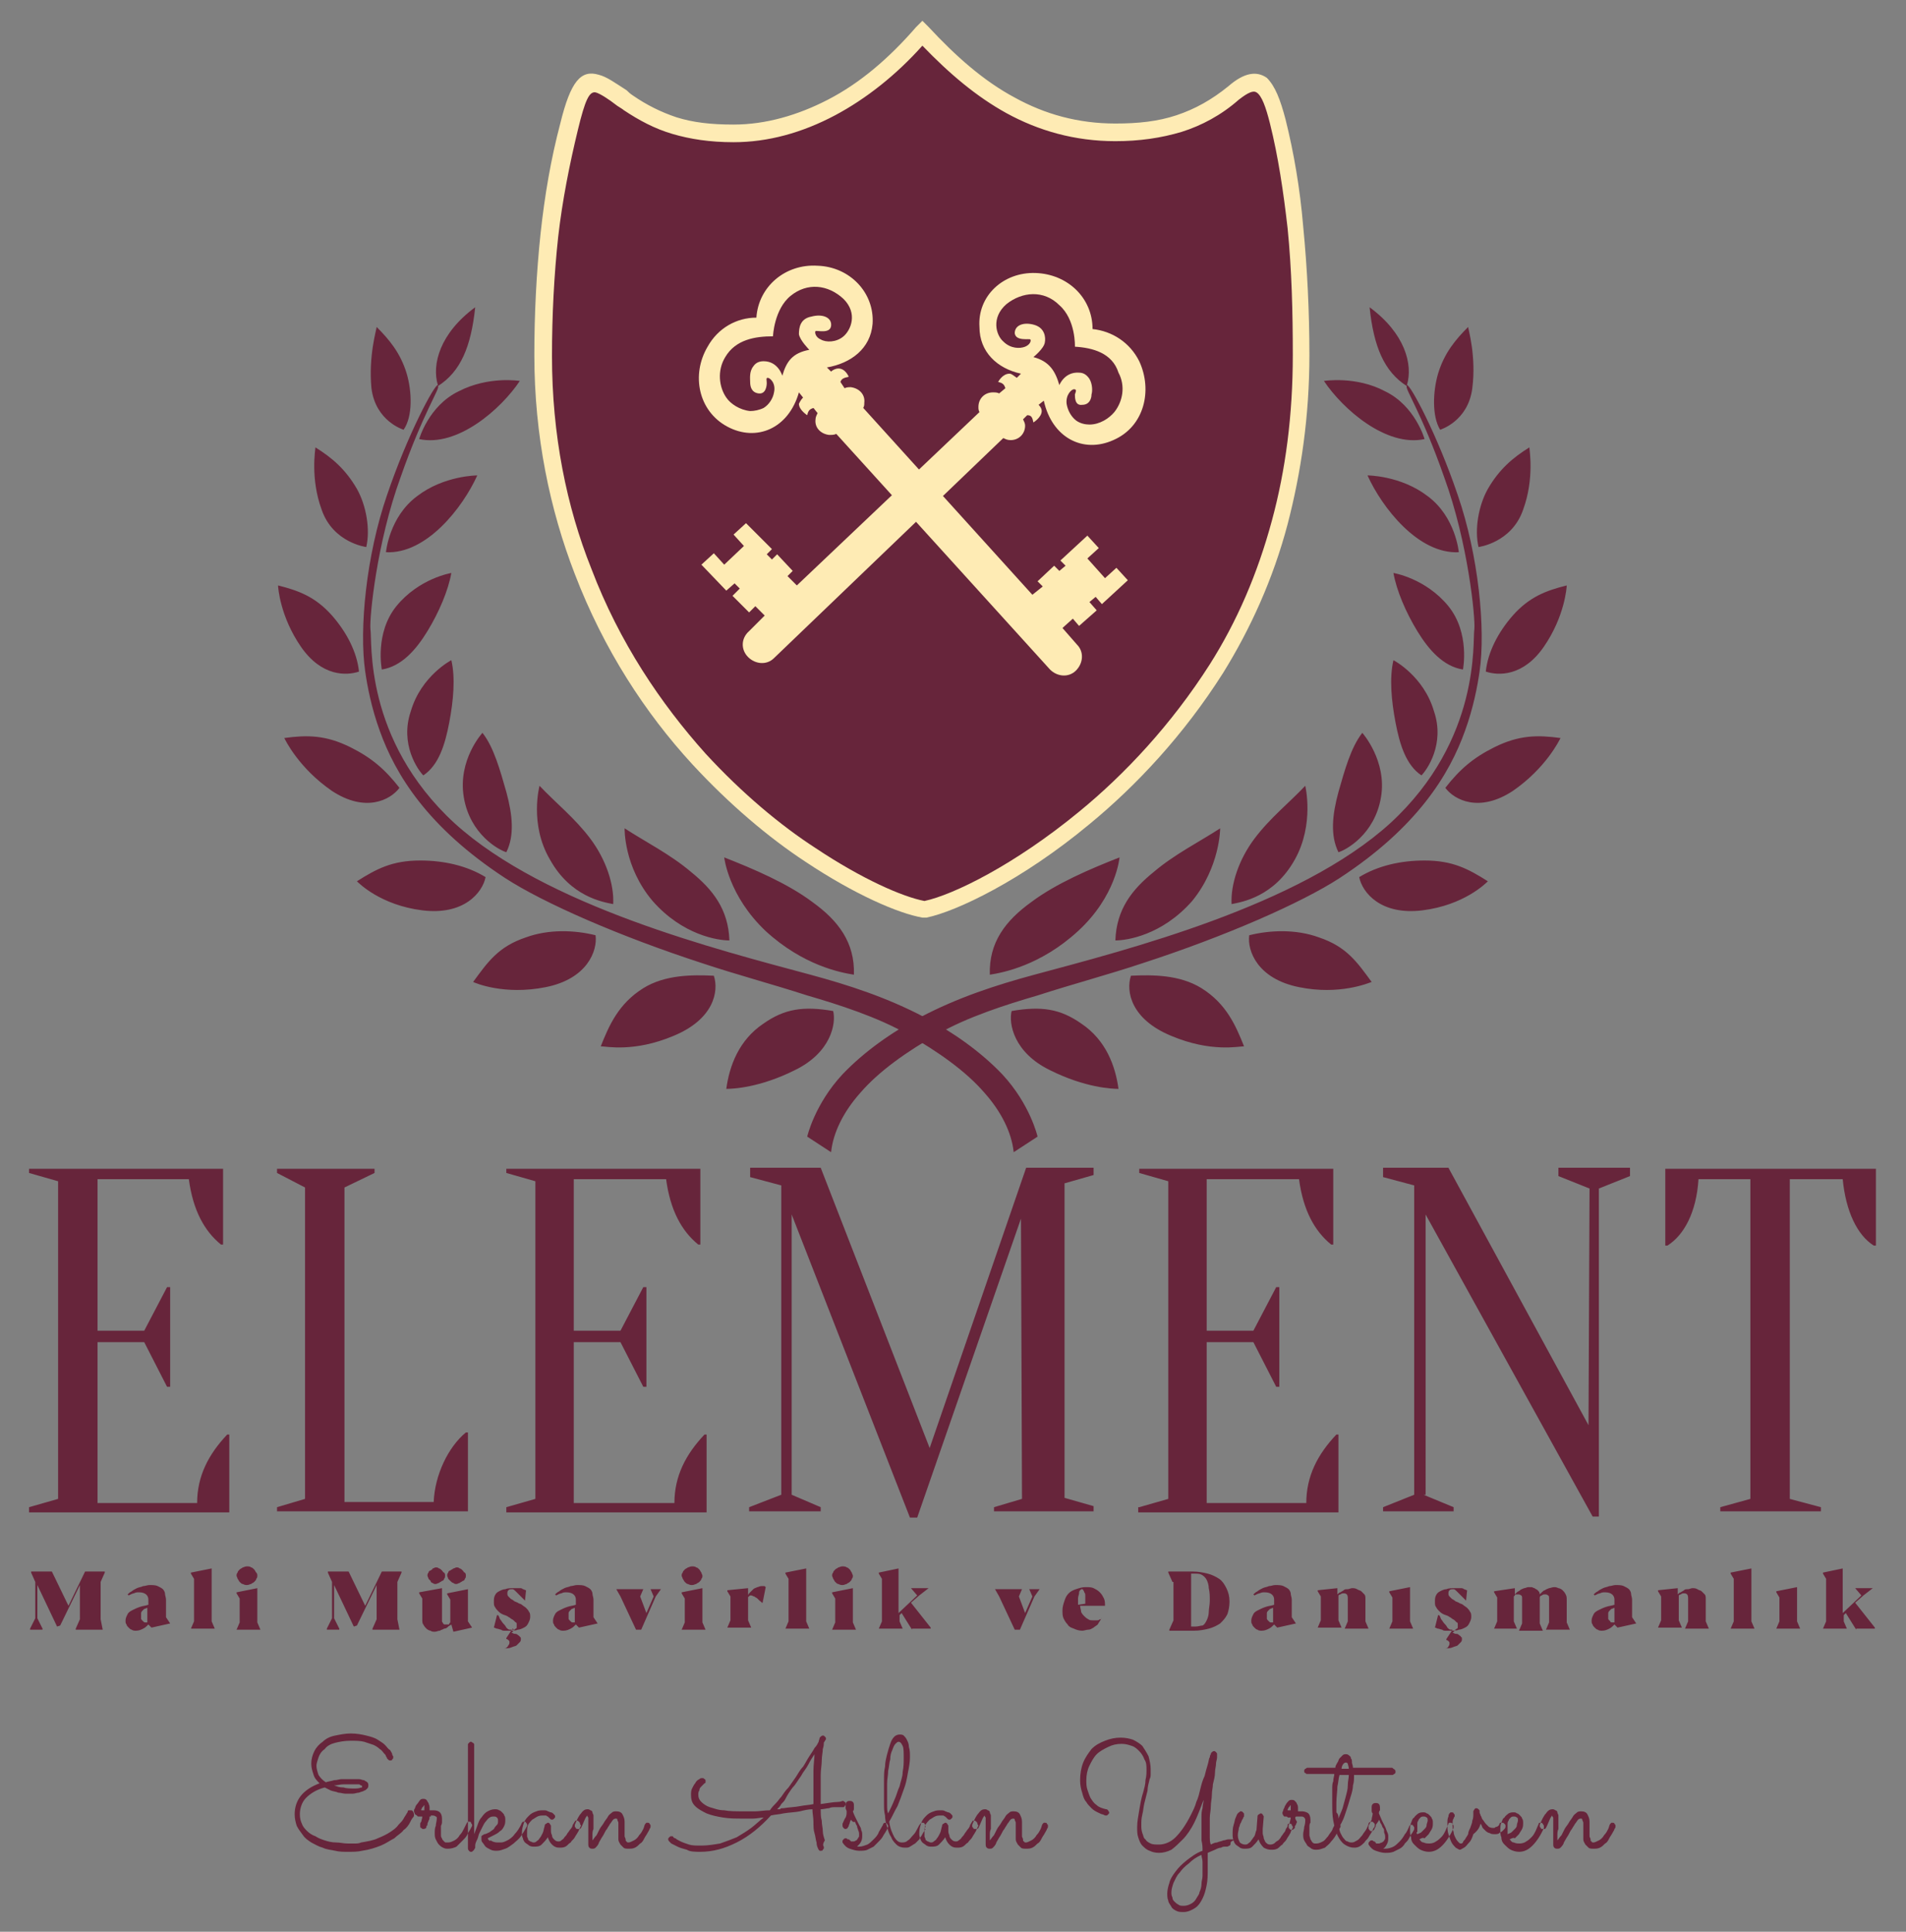 <?xml version="1.0" encoding="utf-8"?>
<!-- Generator: Adobe Illustrator 24.3.0, SVG Export Plug-In . SVG Version: 6.00 Build 0)  -->
<svg version="1.1" id="Layer_1" xmlns="http://www.w3.org/2000/svg" xmlns:xlink="http://www.w3.org/1999/xlink" x="0px" y="0px"
	 viewBox="0 0 183.7 186.1" style="enable-background:new 0 0 183.7 186.1;" xml:space="preserve">
<rect x="0" y="0" width="183.7" height="186.1" fill="#808080" stroke="none"/>
<style type="text/css">
	.st0{fill-rule:evenodd;clip-rule:evenodd;fill:#67253B;}
	.st1{fill-rule:evenodd;clip-rule:evenodd;fill:#FEEBB4;}
</style>
<g>
	<g>
		<g>
			<path class="st0" d="M123.2,11.7c1.7,6.7,2.3,14.7,2.3,22.5c0,12.1-3.2,22.2-8.2,30.2C108.1,79,93.9,86.7,89.1,87.7
				c-3.8-0.7-13.4-5.5-21.7-14.6c-8.1-8.9-15-22.1-15-38.9c0-7.8,0.8-15.2,2.5-22c1.5-5.7,2.3-4.7,5.7-2.3c2.8,1.9,5.7,3,10.1,3
				c6.5,0,13-3.6,18.2-9.7c5.4,5.8,11,9.6,18.6,9.6c4.5,0,8.1-1,11.4-3.8C121.3,7,122.3,8.2,123.2,11.7z"/>
			<path class="st1" d="M123.9,11.5c0.8,3.2,1.4,6.7,1.7,10.3c0.4,4.1,0.6,8.3,0.6,12.4c0,5.9-0.8,11.3-2.1,16.3
				c-1.4,5.3-3.6,10.1-6.2,14.3c-3.8,6-8.4,10.9-12.9,14.6h0c-6.5,5.4-12.8,8.4-15.7,9l-0.2,0l-0.2,0c-2.3-0.4-6.5-2.2-11.3-5.4
				c-3.5-2.3-7.3-5.5-10.9-9.4c-4.5-4.9-8.5-11-11.3-18.3c-2.4-6.2-3.9-13.3-3.9-21.1c0-4,0.2-7.9,0.6-11.7c0.4-3.7,1-7.2,1.9-10.6
				c1-4.1,2-5.2,3.7-4.7c0.8,0.2,1.6,0.8,2.7,1.5C60.6,8.9,60.7,9,61,9.2c1.3,0.9,2.7,1.6,4.2,2.1c1.6,0.5,3.3,0.7,5.5,0.7
				c3.1,0,6.2-0.9,9.1-2.4c3.1-1.6,5.9-4,8.5-7L88.9,2l0.6,0.6c2.6,2.8,5.3,5.2,8.3,6.8c2.9,1.6,6.1,2.5,9.7,2.5
				c2.2,0,4.1-0.2,5.9-0.8c1.8-0.6,3.4-1.5,5-2.8c1.5-1.3,2.7-1.5,3.7-0.8C122.9,8.3,123.4,9.6,123.9,11.5L123.9,11.5z M124.1,22
				c-0.4-3.5-0.9-6.9-1.7-10.1c-0.4-1.6-0.8-2.7-1.3-3c-0.3-0.2-0.8,0-1.7,0.7c-1.7,1.5-3.6,2.5-5.5,3.1c-2,0.6-4.1,0.9-6.4,0.9
				c-3.9,0-7.4-1-10.5-2.7c-2.9-1.6-5.5-3.8-8.1-6.5c-2.5,2.8-5.4,5.1-8.4,6.7c-3.2,1.7-6.5,2.6-9.8,2.6c-2.3,0-4.2-0.3-5.9-0.8
				c-1.7-0.5-3.2-1.3-4.7-2.3c-0.1-0.1-0.3-0.2-0.6-0.4c-0.9-0.7-1.7-1.2-2.1-1.3c-0.6-0.1-1,0.7-1.7,3.6c-0.8,3.3-1.5,6.8-1.9,10.3
				c-0.4,3.7-0.6,7.6-0.6,11.5c0,7.6,1.4,14.5,3.8,20.5c2.7,7.1,6.7,13,11,17.8c3.5,3.8,7.2,6.9,10.6,9.1c4.5,3,8.4,4.7,10.5,5.1
				c2.8-0.6,8.7-3.5,14.9-8.6l0,0c4.4-3.6,8.9-8.4,12.6-14.2c2.6-4.1,4.6-8.7,6-13.9c1.3-4.8,2-10.1,2-15.9
				C124.6,30.1,124.5,26,124.1,22z"/>
		</g>
		<g>
			<path class="st0" d="M132,29.6c3.4,2.5,4.2,5.5,3.6,7.5c0.3-0.1,2.9,4.7,4.9,10.6c2,5.8,2.7,12.9,2.1,17
				c-0.2,1.4-0.6,3.5-1.4,5.7c-1.5,4.2-4.6,9.3-12.1,14.2c-3.7,2.4-11,5.6-19,8.2c-3.3,1.1-6.7,2-10.1,3.1c-3.1,0.9-6.8,2.1-9.6,3.7
				c-3,1.7-5.7,3.6-7.5,5.7c-1.6,1.8-2.6,3.8-2.8,5.7l-2.3-1.5c0,0,0.7-3.1,3.4-6c2.1-2.2,4.8-4.1,7.5-5.5c3.6-1.9,7.3-3.1,11-4.1
				c8.9-2.4,25.5-6.6,34.3-14.6c8.8-8.1,7.9-17.6,8.1-18.7c0.1-1.1-0.6-8.3-2.9-14.6c-2.2-6.3-3.9-8.7-3.6-8.8
				C133.4,35.8,132.4,33.4,132,29.6L132,29.6z M107.8,104.9c-0.3-2.2-1.2-4.7-3.6-6.3c-2-1.4-3.8-1.7-6.7-1.2
				c-0.3,1.2,0.2,4,3.7,5.7C104.6,104.8,107.2,104.9,107.8,104.9L107.8,104.9z M119.9,100.8c-0.8-2-1.7-4.1-4.1-5.6
				c-2.1-1.3-4.7-1.3-6.8-1.2c-0.5,1.5,0,4.2,3.9,5.8C116.7,101.4,119.4,100.8,119.9,100.8L119.9,100.8z M132.2,94.6
				c-1.4-1.9-2.4-3.4-5.1-4.3c-2.2-0.8-4.7-0.7-6.7-0.2c-0.2,1.5,0.8,4.2,4.8,5C129.1,95.9,131.9,94.7,132.2,94.6L132.2,94.6z
				 M107.9,82.6c-2.8,1.1-6.1,2.5-8.5,4.3c-2.5,1.8-4.1,3.9-4,7c1.3-0.2,4.9-0.9,8.5-4.2C107.6,86.3,107.9,82.6,107.9,82.6
				L107.9,82.6z M117.6,79.8c-2,1.3-4.4,2.5-6.4,4.2c-2.1,1.7-3.6,3.6-3.7,6.6c1.1,0,4.5-0.5,7.4-3.8
				C117.6,83.5,117.6,79.8,117.6,79.8L117.6,79.8z M125.8,75.7c-1.5,1.6-3.4,3.1-4.9,5.1c-1.5,2-2.3,4.4-2.2,6.3
				c1-0.2,4.1-0.7,6.1-4.3C126.7,79.4,125.8,75.7,125.8,75.7L125.8,75.7z M131.3,70.6c-1.1,1.4-1.7,3.6-2.3,5.7
				c-0.6,2.2-0.8,4.2,0,5.8c0.7-0.2,3.5-1.7,4.1-5.3C133.7,73.3,131.3,70.6,131.3,70.6L131.3,70.6z M143.4,84.9
				c-1.9-1.2-3.4-2-6.1-2c-2.3,0-4.5,0.5-6.3,1.6c0.3,1.5,2.1,3.7,6.1,3.2C141.1,87.2,143.2,85.1,143.4,84.9L143.4,84.9z
				 M150.4,71.1c-2.2-0.3-4-0.3-6.4,0.9c-2,1-3.3,2.1-4.7,3.9c0.9,1.2,3.3,2.4,6.5,0.3C149,74,150.3,71.3,150.4,71.1L150.4,71.1z
				 M134.3,63.6c-0.4,1.7-0.2,3.9,0.2,6c0.4,2.1,1,4.1,2.5,5.1c0.5-0.5,2.3-3,1.2-6.2C137.2,65.1,134.3,63.6,134.3,63.6L134.3,63.6z
				 M134.3,55.2c0.3,1.7,1.2,3.8,2.3,5.6c1.1,1.8,2.5,3.4,4.4,3.7c0,0,0.7-3.5-1.4-6.1C137.4,55.7,134.3,55.2,134.3,55.2L134.3,55.2
				z M151,56.4c0,0.2-0.2,3-2.2,5.9c-2,2.9-4.4,2.8-5.6,2.4c0.2-1.9,1.2-3.8,2.6-5.4C147.4,57.5,149,56.9,151,56.4L151,56.4z
				 M147.4,43.1c-1.6,1-2.9,2.1-4,4c-0.9,1.6-1.3,3.9-0.9,5.6c0,0,3.2-0.4,4.3-3.6C147.9,46.1,147.4,43.3,147.4,43.1L147.4,43.1z
				 M141.5,31.5c-1.2,1.2-2.3,2.5-2.9,4.5c-0.5,1.7-0.6,4.1,0.2,5.4c0,0,2.7-0.8,3.1-4C142.3,34.3,141.5,31.7,141.5,31.5L141.5,31.5
				z M131.8,45.8c1.4,3.1,4.9,7.6,8.8,7.4c0,0-0.3-3.4-3-5.4C135,45.8,131.8,45.8,131.8,45.8L131.8,45.8z M127.6,36.7
				c1.8,2.7,6,6.4,9.7,5.6c0,0-0.9-3.2-3.8-4.6C130.7,36.2,127.6,36.7,127.6,36.7z"/>
			<path class="st0" d="M45.8,29.6c-3.4,2.5-4.2,5.5-3.6,7.5c-0.3-0.1-2.9,4.7-4.9,10.6c-2,5.8-2.7,12.9-2.1,17
				c0.2,1.4,0.6,3.5,1.4,5.7c1.5,4.2,4.6,9.3,12.1,14.2c3.7,2.4,11,5.6,19,8.2c3.3,1.1,6.7,2,10.1,3.1c3.1,0.9,6.8,2.1,9.6,3.7
				c3,1.7,5.7,3.6,7.5,5.7c1.6,1.8,2.6,3.8,2.8,5.7l2.3-1.5c0,0-0.7-3.1-3.4-6c-2.1-2.2-4.8-4.1-7.5-5.5c-3.6-1.9-7.3-3.1-11-4.1
				c-8.9-2.4-25.5-6.6-34.3-14.6c-8.8-8.1-7.9-17.6-8.1-18.7c-0.1-1.1,0.6-8.3,2.9-14.6c2.2-6.3,3.9-8.7,3.6-8.8
				C44.4,35.8,45.4,33.4,45.8,29.6L45.8,29.6z M70,104.9c0.3-2.2,1.2-4.7,3.6-6.3c2-1.4,3.8-1.7,6.7-1.2c0.3,1.2-0.2,4-3.7,5.7
				C73.2,104.8,70.6,104.9,70,104.9L70,104.9z M57.9,100.8c0.8-2,1.7-4.1,4.1-5.6c2.1-1.3,4.7-1.3,6.8-1.2c0.5,1.5,0,4.2-3.9,5.8
				C61.1,101.4,58.4,100.8,57.9,100.8L57.9,100.8z M45.6,94.6c1.4-1.9,2.4-3.4,5.1-4.3c2.2-0.8,4.7-0.7,6.7-0.2
				c0.2,1.5-0.8,4.2-4.8,5S45.8,94.7,45.6,94.6L45.6,94.6z M69.8,82.6c2.8,1.1,6.1,2.5,8.5,4.3c2.5,1.8,4.1,3.9,4,7
				c-1.3-0.2-4.9-0.9-8.5-4.2C70.2,86.3,69.8,82.6,69.8,82.6L69.8,82.6z M60.2,79.8c2,1.3,4.4,2.5,6.4,4.2c2.1,1.7,3.6,3.6,3.7,6.6
				c-1.1,0-4.5-0.5-7.4-3.8C60.1,83.5,60.2,79.8,60.2,79.8L60.2,79.8z M52,75.7c1.5,1.6,3.4,3.1,4.9,5.1c1.5,2,2.3,4.4,2.2,6.3
				c-1-0.2-4.1-0.7-6.1-4.3C51,79.4,52,75.7,52,75.7L52,75.7z M46.5,70.6c1.1,1.4,1.7,3.6,2.3,5.7c0.6,2.2,0.8,4.2,0,5.8
				c-0.7-0.2-3.5-1.7-4.1-5.3S46.5,70.6,46.5,70.6L46.5,70.6z M34.4,84.9c1.9-1.2,3.4-2,6.1-2c2.3,0,4.5,0.5,6.3,1.6
				c-0.3,1.5-2.1,3.7-6.1,3.2C36.7,87.2,34.6,85.1,34.4,84.9L34.4,84.9z M27.4,71.1c2.2-0.3,4-0.3,6.4,0.9c2,1,3.3,2.1,4.7,3.9
				c-0.9,1.2-3.3,2.4-6.5,0.3C28.8,74,27.5,71.3,27.4,71.1L27.4,71.1z M43.5,63.6c0.4,1.7,0.2,3.9-0.2,6c-0.4,2.1-1,4.1-2.5,5.1
				c-0.5-0.5-2.3-3-1.2-6.2C40.6,65.1,43.5,63.6,43.5,63.6L43.5,63.6z M43.5,55.2c-0.3,1.7-1.2,3.8-2.3,5.6
				c-1.1,1.8-2.5,3.4-4.4,3.7c0,0-0.7-3.5,1.4-6.1C40.4,55.7,43.5,55.2,43.5,55.2L43.5,55.2z M26.8,56.4c0,0.2,0.2,3,2.2,5.9
				c2,2.9,4.4,2.8,5.6,2.4c-0.2-1.9-1.2-3.8-2.6-5.4C30.4,57.5,28.8,56.9,26.8,56.4L26.8,56.4z M30.4,43.1c1.6,1,2.9,2.1,4,4
				c0.9,1.6,1.3,3.9,0.9,5.6c0,0-3.2-0.4-4.3-3.6C29.9,46.1,30.4,43.3,30.4,43.1L30.4,43.1z M36.3,31.5c1.2,1.2,2.3,2.5,2.9,4.5
				c0.5,1.7,0.6,4.1-0.3,5.4c0,0-2.7-0.8-3.1-4C35.5,34.3,36.3,31.7,36.3,31.5L36.3,31.5z M46,45.8c-1.4,3.1-4.9,7.6-8.8,7.4
				c0,0,0.3-3.4,3-5.4C42.8,45.8,46,45.8,46,45.8L46,45.8z M50.1,36.7c-1.8,2.7-6,6.4-9.7,5.6c0,0,0.9-3.2,3.8-4.6
				C47.1,36.2,50.1,36.7,50.1,36.7z"/>
		</g>
		<g>
			<path class="st1" d="M99.8,26.3c3.1,0.1,5.5,2.4,5.5,5.4c1.9,0.2,3.6,1.3,4.5,3.1c1.3,2.8,0.5,6.3-2.5,7.6
				c-2.9,1.3-5.9-0.2-6.7-3.8l-0.5,0.4c0.2,0.2,0.3,0.4,0.3,0.6c0,0.6-0.8,1.1-0.8,1.1c-0.1-0.5-0.2-0.7-0.6-0.7l-0.4,0.4
				c0.1,0.2,0.2,0.4,0.2,0.6c0,0.8-0.6,1.4-1.4,1.4c-0.3,0-0.5-0.1-0.7-0.2L74.6,63.4c-0.7,0.7-1.8,0.6-2.5-0.1
				c-0.7-0.7-0.7-1.8,0.1-2.5l1.5-1.5l-0.9-0.9L72.2,59l-1.6-1.6l0.7-0.7l-0.5-0.5L70,56.9l-2.4-2.5l1.2-1.1l1,1.1l1.9-1.8l-1-1.1
				l1.2-1.1l2.5,2.5l-0.5,0.5l0.5,0.5l0.5-0.5l1.5,1.6l-0.5,0.5l0.9,0.9l17.6-16.7c-0.1-0.2-0.1-0.3-0.1-0.5c0-0.8,0.6-1.4,1.4-1.4
				c0.2,0,0.4,0,0.6,0.1l0.6-0.5c-0.1-0.3-0.2-0.5-0.7-0.6c0,0,0.4-0.8,1.1-0.8c0.2,0,0.4,0.2,0.7,0.4l0.4-0.4c-2.3-0.5-4-2.1-4-4.5
				C94.2,28.5,96.7,26.2,99.8,26.3L99.8,26.3z M103.6,33.4c0,0,0.1-2.6-1.5-4c-1.5-1.5-3.6-1.3-5.1-0.1c-1.5,1.3-1,3-0.3,3.6
				c0.7,0.7,1.6,0.7,2.1,0.5c0.5-0.2,0.6-0.6,0.5-0.7c-0.1-0.1-1.4,0.2-1.5-0.6c0-0.8,0.9-1.1,1.9-0.8c1,0.3,1.1,1.2,1,1.7
				c-0.1,0.6-1.1,1.4-1.1,1.4c1.5,0.4,2.1,1.3,2.5,2.7c0,0,0.5-1.3,1.9-1.2c0.5,0,0.8,0.3,1,0.6c0.3,0.5,0.3,1.2,0.2,1.5
				c0,0.4-0.2,1-0.9,1c-0.7,0.1-0.7-0.7-0.7-1c0.1-0.3,0.2-0.5-0.1-0.5c-0.2,0-0.8,0.5-0.7,1.4c0.1,0.6,0.4,1.2,0.9,1.6
				c0.4,0.3,0.9,0.4,1.3,0.4c1,0,1.9-0.6,2.4-1.2c0.8-1,1.1-2.5,0.4-3.8C107.2,34,105.3,33.5,103.6,33.4z"/>
			<path class="st1" d="M78.8,25.6c-3.1-0.2-5.7,2-5.9,5c-1.9,0-3.7,1-4.7,2.8c-1.6,2.7-0.9,6.2,1.9,7.7c2.8,1.5,5.9,0.2,6.9-3.3
				l0.4,0.5c-0.2,0.2-0.3,0.4-0.4,0.6C77,39.5,77.8,40,77.8,40c0.1-0.5,0.3-0.6,0.6-0.7l0.4,0.5c-0.1,0.2-0.2,0.4-0.2,0.6
				c-0.1,0.8,0.5,1.4,1.3,1.5c0.3,0,0.5,0,0.7-0.1l20.6,22.7c0.7,0.7,1.8,0.8,2.5,0.1c0.7-0.7,0.8-1.8,0.1-2.5l-1.4-1.6l1-0.9
				l0.6,0.7l1.7-1.5L105,58l0.6-0.5l0.6,0.7l2.5-2.3l-1.1-1.2l-1.1,1l-1.7-1.9l1.1-1l-1.1-1.2l-2.6,2.4l0.5,0.5l-0.6,0.5l-0.5-0.5
				l-1.6,1.5l0.5,0.5l-1,0.8l-16.3-18c0.1-0.2,0.1-0.3,0.1-0.5c0.1-0.8-0.5-1.4-1.3-1.5c-0.2,0-0.4,0-0.6,0.1L81,36.8
				c0.1-0.3,0.3-0.4,0.8-0.5c0,0-0.3-0.8-1-0.8c-0.2,0-0.5,0.1-0.7,0.3l-0.4-0.4c2.3-0.4,4.2-1.8,4.4-4.2
				C84.3,28.2,81.9,25.7,78.8,25.6L78.8,25.6z M74.5,32.4c0,0,0.1-2.6,1.7-3.9c1.6-1.3,3.6-1.1,5.1,0.3c1.4,1.4,0.7,3,0,3.6
				c-0.7,0.6-1.7,0.6-2.2,0.3c-0.5-0.2-0.6-0.7-0.5-0.8c0.1-0.1,1.4,0.3,1.5-0.5c0.1-0.8-0.8-1.2-1.9-0.9c-1.1,0.2-1.2,1.1-1.2,1.7
				c0.1,0.6,1,1.5,1,1.5c-1.6,0.3-2.2,1.1-2.6,2.5c0,0-0.4-1.4-1.8-1.4c-0.5,0-0.8,0.2-1,0.5c-0.4,0.5-0.3,1.2-0.3,1.5
				c0,0.4,0.1,1,0.8,1.1c0.7,0.1,0.8-0.7,0.8-1c0-0.3-0.1-0.5,0.1-0.5c0.2,0,0.8,0.5,0.6,1.4c-0.1,0.6-0.5,1.2-1,1.5
				c-0.4,0.2-0.9,0.3-1.3,0.3c-1-0.1-1.9-0.7-2.3-1.3c-0.7-1-0.9-2.6-0.1-3.9C70.9,32.7,72.8,32.4,74.5,32.4z"/>
		</g>
	</g>
	<path class="st0" d="M2.8,145.2l2.8-0.8v-30.6L2.8,113v-0.4h18.7v7.3h-0.2c-1.6-1.3-2.7-3.3-3.1-6.3H9.4v14.6h4.5l2.2-4.2h0.3v9.6
		h-0.3l-2.2-4.3H9.4v15.5H19c0-2.6,1.1-4.7,2.9-6.6l0.2,0l0,7.5H2.8V145.2L2.8,145.2z M177.6,113.6c0.3,3.1,1.4,5.4,3,6.4h0.2v-7.4
		c-6.8,0-13.5,0-20.3,0v7.4h0.2c1.6-1,2.8-3.2,3-6.4h5v30.8l-2.9,0.8v0.4h9.7v-0.4l-3-0.8v-30.8
		C174.3,113.6,175.9,113.6,177.6,113.6L177.6,113.6z M109.8,145.2l2.8-0.8v-30.6l-2.8-0.8v-0.4h18.7v7.3h-0.2
		c-1.6-1.3-2.7-3.3-3.1-6.3h-8.9v14.6h4.5l2.2-4.2h0.3v9.6h-0.3l-2.2-4.3h-4.5v15.5h9.6c0-2.6,1.1-4.7,2.9-6.6l0.2,0l0,7.5h-19.3
		V145.2L109.8,145.2z M48.8,145.2l2.8-0.8v-30.6l-2.8-0.8v-0.4h18.7v7.3h-0.2c-1.6-1.3-2.7-3.3-3.1-6.3h-8.9v14.6h4.5l2.2-4.2h0.3
		v9.6h-0.3l-2.2-4.3h-4.5v15.5H65c0-2.6,1.1-4.7,2.9-6.6l0.2,0l0,7.5H48.8V145.2L48.8,145.2z M137.2,144l2.9,1.2v0.4h-6.8v-0.4
		l3-1.2v-29.8l-3-0.8v-0.9h6.3l13.5,24.8l0.1-22.8l-3-1.2v-0.8h6.9v0.8l-3,1.2l0,31.6l-0.6,0l-16.1-29.1V144L137.2,144z
		 M105.3,145.6h-9.5v-0.4l2.7-0.8l-0.1-27l-10,28.8l-0.7,0L76.3,117v27l2.8,1.2v0.4h-6.9v-0.4l3.1-1.2v-29.8l-3-0.8v-0.9h6.8
		l10.5,27l9.3-27h6.5v0.7l-2.8,0.8v30.3l2.8,0.8V145.6L105.3,145.6z M26.7,112.6h9.4v0.4l-2.9,1.4v30.3h8.6c0.1-2.6,1.4-5.3,3.1-6.7
		l0.2,0l0,7.6H26.7v-0.4l2.7-0.8v-30l-2.7-1.4V112.6z"/>
	<path class="st0" d="M9.9,157H7.3v-0.1l0.4-0.9v-3.3l-1.9,3.9l-0.3,0.1l-1.9-4v3.2l0.5,1v0.1H2.9v-0.1l0.5-1v-3.5l-0.4-0.9v-0.1h2
		l1.6,3.3l1.6-3.3h1.9v0.1l-0.4,0.9v3.6L9.9,157L9.9,157L9.9,157z M14,156.3C14.1,156.3,14.1,156.3,14,156.3c0.1,0,0.2,0,0.2,0v-1.4
		c-0.1,0-0.2,0.1-0.3,0.1c-0.1,0.1-0.1,0.1-0.2,0.2c-0.1,0.1-0.1,0.2-0.1,0.2c0,0.1,0,0.2,0,0.3c0,0.1,0,0.1,0,0.2
		c0,0.1,0,0.1,0.1,0.2c0,0,0.1,0.1,0.1,0.1C13.9,156.3,13.9,156.3,14,156.3L14,156.3z M14.3,156.5c-0.2,0.2-0.3,0.3-0.5,0.4
		c-0.2,0.1-0.4,0.2-0.7,0.2c-0.1,0-0.3,0-0.4-0.1c-0.1,0-0.2-0.1-0.3-0.2c-0.1-0.1-0.2-0.2-0.2-0.3c-0.1-0.1-0.1-0.2-0.1-0.4
		c0-0.2,0.1-0.4,0.2-0.6c0.1-0.2,0.3-0.3,0.5-0.4c0.2-0.1,0.4-0.2,0.7-0.3c0.3-0.1,0.5-0.1,0.8-0.2v-0.5c0-0.4-0.3-0.7-0.9-0.7
		c-0.2,0-0.3,0-0.5,0.1c-0.1,0-0.3,0.1-0.5,0.2l-0.1-0.1c0.1-0.1,0.2-0.2,0.4-0.3c0.1-0.1,0.3-0.2,0.5-0.3c0.2-0.1,0.4-0.1,0.6-0.2
		c0.2,0,0.4-0.1,0.6-0.1c0.3,0,0.6,0,0.8,0.1c0.2,0.1,0.4,0.2,0.5,0.3c0.1,0.1,0.2,0.3,0.2,0.4c0,0.2,0.1,0.4,0.1,0.6v1.7l0.4,0.6v0
		l-1.8,0.4L14.3,156.5L14.3,156.5z M20.4,151.1v5.1l0.3,0.7v0h-2.3v0l0.3-0.7v-4.1l-0.3-0.5v-0.1L20.4,151.1L20.4,151.1L20.4,151.1z
		 M24.8,153v3.3l0.3,0.7v0h-2.3v0l0.3-0.7v-2.3l-0.3-0.5v-0.1L24.8,153L24.8,153L24.8,153z M24.8,151.8c0,0.1,0,0.2-0.1,0.3
		c0,0.1-0.1,0.2-0.2,0.3c-0.1,0.1-0.2,0.1-0.3,0.2c-0.1,0-0.2,0.1-0.4,0.1c-0.1,0-0.2,0-0.4-0.1c-0.1,0-0.2-0.1-0.3-0.2
		c-0.1-0.1-0.1-0.2-0.2-0.3c0-0.1-0.1-0.2-0.1-0.3c0-0.1,0-0.2,0.1-0.3c0-0.1,0.1-0.2,0.2-0.3c0.1-0.1,0.2-0.1,0.3-0.2
		c0.1,0,0.2-0.1,0.4-0.1c0.1,0,0.3,0,0.4,0.1c0.1,0,0.2,0.1,0.3,0.2c0.1,0.1,0.1,0.2,0.2,0.3C24.8,151.6,24.8,151.7,24.8,151.8
		L24.8,151.8z M38.5,157h-2.6v-0.1l0.4-0.9v-3.3l-1.9,3.9l-0.3,0.1l-1.9-4v3.2l0.5,1v0.1h-1.2v-0.1l0.5-1v-3.5l-0.4-0.9v-0.1h2
		l1.6,3.3l1.6-3.3h1.9v0.1l-0.4,0.9v3.6L38.5,157L38.5,157L38.5,157z M42.6,153v2.6c0,0.1,0,0.2,0,0.3c0,0.1,0,0.2,0,0.3
		c0,0.1,0.1,0.1,0.1,0.2c0.1,0.1,0.1,0.1,0.2,0.1c0,0,0.1,0,0.1,0c0.1,0,0.1,0,0.2,0c0.1,0,0.1,0,0.1-0.1c0,0,0.1-0.1,0.1-0.1v-2.2
		l-0.3-0.5v-0.1l2-0.4l0,0v3.1l0.4,0.6v0l-1.8,0.4l-0.2-0.7c-0.1,0.1-0.2,0.1-0.3,0.2c-0.1,0.1-0.2,0.2-0.4,0.2
		c-0.1,0.1-0.3,0.1-0.4,0.2c-0.2,0-0.3,0.1-0.5,0.1c-0.1,0-0.3,0-0.4-0.1c-0.1,0-0.3-0.1-0.4-0.2c-0.1-0.1-0.2-0.2-0.3-0.4
		c-0.1-0.1-0.1-0.3-0.1-0.5v-2l-0.3-0.5v-0.1L42.6,153L42.6,153L42.6,153z M42.9,151.8c0,0.1,0,0.2-0.1,0.3c0,0.1-0.1,0.2-0.2,0.2
		c-0.1,0.1-0.2,0.1-0.3,0.2c-0.1,0-0.2,0.1-0.3,0.1c-0.1,0-0.2,0-0.3-0.1c-0.1,0-0.2-0.1-0.2-0.2c-0.1-0.1-0.1-0.1-0.2-0.2
		c0-0.1-0.1-0.2-0.1-0.3c0-0.1,0-0.2,0.1-0.3c0-0.1,0.1-0.2,0.2-0.2c0.1-0.1,0.2-0.1,0.2-0.2c0.1,0,0.2-0.1,0.3-0.1
		c0.1,0,0.2,0,0.3,0.1c0.1,0,0.2,0.1,0.3,0.2c0.1,0.1,0.1,0.2,0.2,0.2C42.9,151.6,42.9,151.7,42.9,151.8L42.9,151.8z M44.9,151.8
		c0,0.1,0,0.2-0.1,0.3c0,0.1-0.1,0.2-0.2,0.2c-0.1,0.1-0.2,0.1-0.3,0.2c-0.1,0-0.2,0.1-0.3,0.1c-0.1,0-0.2,0-0.3-0.1
		c-0.1,0-0.2-0.1-0.3-0.2c-0.1-0.1-0.1-0.1-0.2-0.2c0-0.1-0.1-0.2-0.1-0.3c0-0.1,0-0.2,0.1-0.3c0-0.1,0.1-0.2,0.2-0.2
		c0.1-0.1,0.2-0.1,0.3-0.2c0.1,0,0.2-0.1,0.3-0.1c0.1,0,0.2,0,0.3,0.1c0.1,0,0.2,0.1,0.3,0.2c0.1,0.1,0.1,0.2,0.2,0.2
		C44.9,151.6,44.9,151.7,44.9,151.8L44.9,151.8z M50.6,154.2c-0.1-0.1-0.2-0.2-0.3-0.3c-0.1-0.1-0.2-0.2-0.3-0.3
		c-0.1-0.1-0.2-0.2-0.3-0.3c-0.1-0.1-0.2-0.2-0.3-0.2h0c-0.2,0-0.3,0-0.4,0.1c-0.1,0.1-0.1,0.2-0.1,0.3c0,0.1,0,0.2,0.1,0.3
		c0.1,0.1,0.1,0.1,0.2,0.2c0.1,0.1,0.2,0.1,0.3,0.2c0.1,0.1,0.2,0.1,0.4,0.2c0.1,0.1,0.3,0.1,0.4,0.2c0.1,0.1,0.3,0.2,0.4,0.3
		c0.1,0.1,0.2,0.2,0.3,0.4c0.1,0.1,0.1,0.3,0.1,0.5c0,0.2-0.1,0.4-0.2,0.6c-0.1,0.2-0.2,0.3-0.4,0.4c-0.2,0.1-0.4,0.2-0.6,0.2
		c-0.2,0.1-0.5,0.1-0.8,0.1c-0.1,0-0.3,0-0.4,0c-0.2,0-0.3,0-0.4-0.1c-0.1,0-0.3-0.1-0.4-0.1c-0.1,0-0.2-0.1-0.3-0.1l0.3-1.2H48
		c0.1,0.1,0.1,0.2,0.2,0.4c0.1,0.1,0.2,0.3,0.3,0.4c0.1,0.1,0.2,0.2,0.3,0.4c0.1,0.1,0.2,0.2,0.3,0.2h0.1c0.1,0,0.2,0,0.3,0
		c0.1,0,0.2-0.1,0.2-0.1c0.1,0,0.1-0.1,0.1-0.2c0-0.1,0-0.1,0-0.2c0-0.1,0-0.2-0.1-0.2c-0.1-0.1-0.1-0.1-0.2-0.2
		c-0.1-0.1-0.2-0.1-0.3-0.2c-0.1-0.1-0.2-0.1-0.3-0.2c-0.2-0.1-0.3-0.1-0.5-0.2c-0.2-0.1-0.3-0.2-0.4-0.3c-0.1-0.1-0.2-0.2-0.3-0.4
		c-0.1-0.1-0.1-0.3-0.1-0.5c0-0.2,0-0.4,0.1-0.6c0.1-0.2,0.2-0.3,0.4-0.4c0.2-0.1,0.4-0.2,0.6-0.2c0.2-0.1,0.5-0.1,0.8-0.1
		c0.1,0,0.2,0,0.3,0c0.1,0,0.2,0,0.3,0c0.1,0,0.2,0,0.3,0.1c0.1,0,0.2,0.1,0.3,0.1L50.6,154.2L50.6,154.2L50.6,154.2z M48.6,158.8
		L48.6,158.8c0.2,0,0.5,0,0.7-0.1c0.2-0.1,0.4-0.1,0.5-0.2c0.1-0.1,0.2-0.2,0.3-0.3c0.1-0.1,0.1-0.2,0.1-0.3c0-0.1,0-0.2-0.1-0.2
		c0-0.1-0.1-0.1-0.2-0.2c-0.1-0.1-0.2-0.1-0.3-0.1c-0.1,0-0.2-0.1-0.3-0.1l0.3-0.3l-0.2-0.1l-0.6,0.9l0,0.1c0.1,0,0.2,0.1,0.2,0.1
		c0.1,0.1,0.1,0.1,0.1,0.2c0,0.1,0,0.2-0.1,0.3C48.9,158.7,48.8,158.8,48.6,158.8L48.6,158.8z M55.2,156.3
		C55.3,156.3,55.3,156.3,55.2,156.3c0.1,0,0.2,0,0.2,0v-1.4c-0.1,0-0.2,0.1-0.3,0.1c-0.1,0.1-0.1,0.1-0.2,0.2
		c-0.1,0.1-0.1,0.2-0.1,0.2c0,0.1,0,0.2,0,0.3c0,0.1,0,0.1,0,0.2c0,0.1,0,0.1,0.1,0.2c0,0,0.1,0.1,0.1,0.1
		C55.1,156.3,55.1,156.3,55.2,156.3L55.2,156.3z M55.5,156.5c-0.2,0.2-0.3,0.3-0.5,0.4c-0.2,0.1-0.4,0.2-0.7,0.2
		c-0.1,0-0.3,0-0.4-0.1c-0.1,0-0.2-0.1-0.3-0.2c-0.1-0.1-0.2-0.2-0.2-0.3c-0.1-0.1-0.1-0.2-0.1-0.4c0-0.2,0.1-0.4,0.2-0.6
		c0.1-0.2,0.3-0.3,0.5-0.4c0.2-0.1,0.4-0.2,0.7-0.3c0.3-0.1,0.5-0.1,0.8-0.2v-0.5c0-0.4-0.3-0.7-0.9-0.7c-0.2,0-0.3,0-0.5,0.1
		c-0.1,0-0.3,0.1-0.5,0.2l-0.1-0.1c0.1-0.1,0.2-0.2,0.4-0.3c0.1-0.1,0.3-0.2,0.5-0.3c0.2-0.1,0.4-0.1,0.6-0.2c0.2,0,0.4-0.1,0.6-0.1
		c0.3,0,0.6,0,0.8,0.1c0.2,0.1,0.4,0.2,0.5,0.3c0.1,0.1,0.2,0.3,0.2,0.4c0,0.2,0.1,0.4,0.1,0.6v1.7l0.4,0.6v0l-1.8,0.4L55.5,156.5
		L55.5,156.5z M59.8,153.8l-0.4-0.7v0H62v0l-0.3,0.7l0.6,1.6l0.7-1.6l-0.3-0.7v0h1v0l-0.5,0.7l-1.4,3.2h-0.5L59.8,153.8L59.8,153.8z
		 M67.7,153v3.3l0.3,0.7v0h-2.3v0l0.3-0.7v-2.3l-0.3-0.5v-0.1L67.7,153L67.7,153L67.7,153z M67.7,151.8c0,0.1,0,0.2-0.1,0.3
		c0,0.1-0.1,0.2-0.2,0.3c-0.1,0.1-0.2,0.1-0.3,0.2c-0.1,0-0.2,0.1-0.4,0.1c-0.1,0-0.2,0-0.4-0.1c-0.1,0-0.2-0.1-0.3-0.2
		c-0.1-0.1-0.1-0.2-0.2-0.3c0-0.1-0.1-0.2-0.1-0.3c0-0.1,0-0.2,0.1-0.3c0-0.1,0.1-0.2,0.2-0.3c0.1-0.1,0.2-0.1,0.3-0.2
		c0.1,0,0.2-0.1,0.4-0.1c0.1,0,0.3,0,0.4,0.1c0.1,0,0.2,0.1,0.3,0.2c0.1,0.1,0.1,0.2,0.2,0.3C67.6,151.6,67.7,151.7,67.7,151.8
		L67.7,151.8z M72.1,153v0.7c0-0.1,0.1-0.2,0.2-0.3c0.1-0.1,0.2-0.2,0.3-0.3c0.1-0.1,0.2-0.1,0.4-0.2c0.1,0,0.2-0.1,0.4-0.1
		c0.1,0,0.1,0,0.2,0c0.1,0,0.1,0,0.2,0.1l-0.3,1.5h-0.1c0-0.1-0.1-0.1-0.2-0.2c-0.1-0.1-0.1-0.1-0.2-0.2c-0.1-0.1-0.2-0.1-0.3-0.2
		c-0.1,0-0.2-0.1-0.3-0.1c-0.1,0-0.2,0-0.2,0.1c-0.1,0-0.1,0.1-0.1,0.1v2.2l0.3,0.7v0h-2.3v0l0.3-0.7v-2.3l-0.3-0.5v-0.1L72.1,153
		L72.1,153L72.1,153z M77.7,151.1v5.1l0.3,0.7v0h-2.3v0l0.3-0.7v-4.1l-0.3-0.5v-0.1L77.7,151.1L77.7,151.1L77.7,151.1z M82.2,153
		v3.3l0.3,0.7v0h-2.3v0l0.3-0.7v-2.3l-0.3-0.5v-0.1L82.2,153L82.2,153L82.2,153z M82.2,151.8c0,0.1,0,0.2-0.1,0.3
		c0,0.1-0.1,0.2-0.2,0.3c-0.1,0.1-0.2,0.1-0.3,0.2c-0.1,0-0.2,0.1-0.4,0.1c-0.1,0-0.2,0-0.4-0.1c-0.1,0-0.2-0.1-0.3-0.2
		c-0.1-0.1-0.1-0.2-0.2-0.3c0-0.1-0.1-0.2-0.1-0.3c0-0.1,0-0.2,0.1-0.3c0-0.1,0.1-0.2,0.2-0.3c0.1-0.1,0.2-0.1,0.3-0.2
		c0.1,0,0.2-0.1,0.4-0.1c0.1,0,0.3,0,0.4,0.1c0.1,0,0.2,0.1,0.3,0.2c0.1,0.1,0.1,0.2,0.2,0.3C82.1,151.6,82.2,151.7,82.2,151.8
		L82.2,151.8z M87.9,157l-1-1.6l-0.2,0.2v0.6l0.3,0.7v0h-2.3v0l0.3-0.7v-4.1l-0.3-0.5v-0.1l1.9-0.4l0,0v4.3l1.8-1.7l-0.6-0.7v0h1.7
		v0l-0.9,0.7l-0.8,0.7l1.9,2.4v0.1H87.9L87.9,157z M96.3,153.8l-0.4-0.7v0h2.6v0l-0.3,0.7l0.6,1.6l0.7-1.6l-0.3-0.7v0h1v0l-0.5,0.7
		l-1.4,3.2h-0.5L96.3,153.8L96.3,153.8z M106.1,156c-0.1,0.2-0.2,0.3-0.3,0.5c-0.1,0.1-0.3,0.2-0.4,0.3c-0.2,0.1-0.3,0.2-0.5,0.2
		c-0.2,0-0.4,0.1-0.6,0.1c-0.3,0-0.6-0.1-0.8-0.2c-0.3-0.1-0.5-0.2-0.6-0.4c-0.2-0.2-0.3-0.4-0.4-0.6c-0.1-0.2-0.1-0.5-0.1-0.8
		c0-0.3,0.1-0.6,0.2-0.9c0.1-0.3,0.2-0.5,0.4-0.7c0.2-0.2,0.4-0.3,0.7-0.4c0.3-0.1,0.6-0.2,0.9-0.2c0.3,0,0.6,0,0.8,0.1
		c0.2,0.1,0.4,0.2,0.6,0.4c0.2,0.2,0.3,0.4,0.4,0.6c0.1,0.2,0.1,0.5,0.1,0.7h-2.4v0c0,0.2,0.1,0.4,0.1,0.6c0.1,0.2,0.2,0.3,0.3,0.4
		c0.1,0.1,0.2,0.2,0.4,0.3c0.1,0.1,0.3,0.1,0.5,0.1c0.1,0,0.2,0,0.3,0c0.1,0,0.2,0,0.3-0.1c0.1,0,0.1-0.1,0.2-0.1
		C106,156,106,156,106.1,156L106.1,156L106.1,156z M104.3,153.1c-0.1,0-0.1,0-0.2,0.1c-0.1,0.1-0.1,0.2-0.1,0.3
		c0,0.1-0.1,0.3-0.1,0.5c0,0.2,0,0.4,0,0.6l0.7-0.1c0-0.3,0-0.5,0-0.7c0-0.2,0-0.3-0.1-0.4c0-0.1-0.1-0.2-0.1-0.2
		C104.4,153.1,104.3,153.1,104.3,153.1L104.3,153.1z M113,152.4l-0.4-0.9v-0.1h2.4c0.5,0,1,0.1,1.4,0.2c0.4,0.1,0.8,0.3,1.1,0.5
		c0.3,0.2,0.5,0.5,0.7,0.9c0.2,0.4,0.3,0.8,0.3,1.3c0,0.5-0.1,0.9-0.2,1.2c-0.2,0.4-0.4,0.6-0.7,0.9c-0.3,0.2-0.7,0.4-1.1,0.5
		c-0.4,0.1-0.9,0.2-1.4,0.2h-2.4v-0.1l0.4-0.9V152.4L113,152.4z M114.8,156.7h0.4c0.3,0,0.5-0.1,0.7-0.1c0.2-0.1,0.3-0.3,0.4-0.5
		c0.1-0.2,0.2-0.5,0.2-0.8c0-0.3,0.1-0.7,0.1-1.1c0-0.4,0-0.8-0.1-1.2c0-0.3-0.1-0.6-0.2-0.8c-0.1-0.2-0.3-0.4-0.5-0.5
		c-0.2-0.1-0.4-0.1-0.7-0.1h-0.3V156.7L114.8,156.7z M122.5,156.3C122.6,156.3,122.6,156.3,122.5,156.3c0.1,0,0.2,0,0.2,0v-1.4
		c-0.1,0-0.2,0.1-0.3,0.1c-0.1,0.1-0.1,0.1-0.2,0.2c-0.1,0.1-0.1,0.2-0.1,0.2c0,0.1,0,0.2,0,0.3c0,0.1,0,0.1,0,0.2
		c0,0.1,0,0.1,0.1,0.2c0,0,0.1,0.1,0.1,0.1C122.4,156.3,122.4,156.3,122.5,156.3L122.5,156.3z M122.8,156.5
		c-0.2,0.2-0.3,0.3-0.5,0.4c-0.2,0.1-0.4,0.2-0.7,0.2c-0.1,0-0.3,0-0.4-0.1c-0.1,0-0.2-0.1-0.3-0.2c-0.1-0.1-0.2-0.2-0.2-0.3
		c-0.1-0.1-0.1-0.2-0.1-0.4c0-0.2,0.1-0.4,0.2-0.6c0.1-0.2,0.3-0.3,0.5-0.4c0.2-0.1,0.4-0.2,0.7-0.3c0.3-0.1,0.5-0.1,0.8-0.2v-0.5
		c0-0.4-0.3-0.7-0.9-0.7c-0.2,0-0.3,0-0.5,0.1c-0.1,0-0.3,0.1-0.5,0.2l-0.1-0.1c0.1-0.1,0.2-0.2,0.4-0.3c0.1-0.1,0.3-0.2,0.5-0.3
		c0.2-0.1,0.4-0.1,0.6-0.2c0.2,0,0.4-0.1,0.6-0.1c0.3,0,0.6,0,0.8,0.1c0.2,0.1,0.4,0.2,0.5,0.3c0.1,0.1,0.2,0.3,0.2,0.4
		c0,0.2,0.1,0.4,0.1,0.6v1.7l0.4,0.6v0l-1.8,0.4L122.8,156.5L122.8,156.5z M128.9,153l0,0.6c0.1-0.1,0.2-0.2,0.3-0.2
		c0.1-0.1,0.2-0.1,0.3-0.2c0.1-0.1,0.2-0.1,0.4-0.1c0.1,0,0.3-0.1,0.4-0.1c0.2,0,0.3,0,0.5,0.1c0.1,0.1,0.3,0.1,0.4,0.2
		c0.1,0.1,0.2,0.2,0.3,0.3c0.1,0.1,0.1,0.3,0.1,0.4v2.2l0.3,0.7v0h-2.3v0l0.3-0.7V154c0-0.1,0-0.3-0.1-0.4c-0.1-0.1-0.2-0.1-0.3-0.1
		c-0.1,0-0.2,0-0.3,0.1c-0.1,0-0.2,0.1-0.2,0.1v2.4l0.3,0.7v0h-2.3v0l0.3-0.7v-2.3l-0.3-0.5v-0.1L128.9,153L128.9,153L128.9,153z
		 M133.9,156.9l0.3-0.7v-2.3l-0.3-0.5v-0.1l2-0.4l0,0v3.3l0.3,0.7v0L133.9,156.9L133.9,156.9L133.9,156.9z M141.3,154.2
		c-0.1-0.1-0.2-0.2-0.3-0.3c-0.1-0.1-0.2-0.2-0.3-0.3c-0.1-0.1-0.2-0.2-0.3-0.3c-0.1-0.1-0.2-0.2-0.3-0.2h0c-0.2,0-0.3,0-0.4,0.1
		c-0.1,0.1-0.1,0.2-0.1,0.3c0,0.1,0,0.2,0.1,0.3c0.1,0.1,0.1,0.1,0.2,0.2c0.1,0.1,0.2,0.1,0.3,0.2c0.1,0.1,0.2,0.1,0.4,0.2
		c0.1,0.1,0.3,0.1,0.4,0.2c0.1,0.1,0.3,0.2,0.4,0.3c0.1,0.1,0.2,0.2,0.3,0.4c0.1,0.1,0.1,0.3,0.1,0.5c0,0.2-0.1,0.4-0.2,0.6
		c-0.1,0.2-0.2,0.3-0.4,0.4c-0.2,0.1-0.4,0.2-0.6,0.2c-0.2,0.1-0.5,0.1-0.8,0.1c-0.1,0-0.3,0-0.4,0c-0.2,0-0.3,0-0.4-0.1
		c-0.1,0-0.3-0.1-0.4-0.1c-0.1,0-0.2-0.1-0.3-0.1l0.3-1.2h0.1c0.1,0.1,0.1,0.2,0.2,0.4c0.1,0.1,0.2,0.3,0.3,0.4
		c0.1,0.1,0.2,0.2,0.3,0.4c0.1,0.1,0.2,0.2,0.3,0.2h0.1c0.1,0,0.2,0,0.3,0c0.1,0,0.2-0.1,0.2-0.1c0.1,0,0.1-0.1,0.1-0.2
		c0-0.1,0-0.1,0-0.2c0-0.1,0-0.2-0.1-0.2c-0.1-0.1-0.1-0.1-0.2-0.2c-0.1-0.1-0.2-0.1-0.3-0.2c-0.1-0.1-0.2-0.1-0.3-0.2
		c-0.2-0.1-0.3-0.1-0.5-0.2c-0.2-0.1-0.3-0.2-0.4-0.3c-0.1-0.1-0.2-0.2-0.3-0.4c-0.1-0.1-0.1-0.3-0.1-0.5c0-0.2,0-0.4,0.1-0.6
		c0.1-0.2,0.2-0.3,0.4-0.4c0.2-0.1,0.4-0.2,0.6-0.2c0.2-0.1,0.5-0.1,0.8-0.1c0.1,0,0.2,0,0.3,0c0.1,0,0.2,0,0.3,0
		c0.1,0,0.2,0,0.3,0.1c0.1,0,0.2,0.1,0.3,0.1L141.3,154.2L141.3,154.2L141.3,154.2z M139.3,158.8L139.3,158.8c0.2,0,0.5,0,0.7-0.1
		c0.2-0.1,0.4-0.1,0.5-0.2c0.1-0.1,0.2-0.2,0.3-0.3c0.1-0.1,0.1-0.2,0.1-0.3c0-0.1,0-0.2-0.1-0.2c0-0.1-0.1-0.1-0.2-0.2
		c-0.1-0.1-0.2-0.1-0.3-0.1c-0.1,0-0.2-0.1-0.3-0.1l0.3-0.3L140,157l-0.6,0.9l0,0.1c0.1,0,0.2,0.1,0.2,0.1c0.1,0.1,0.1,0.1,0.1,0.2
		c0,0.1,0,0.2-0.1,0.3C139.6,158.7,139.5,158.8,139.3,158.8L139.3,158.8z M146,153v0.6v0c0.1-0.1,0.1-0.1,0.2-0.2
		c0.1-0.1,0.2-0.1,0.3-0.2c0.1-0.1,0.2-0.1,0.4-0.2c0.1,0,0.3-0.1,0.4-0.1c0.1,0,0.2,0,0.3,0c0.1,0,0.2,0.1,0.3,0.1
		c0.1,0.1,0.2,0.1,0.3,0.2c0.1,0.1,0.2,0.2,0.2,0.4c0.1-0.1,0.1-0.1,0.2-0.2c0.1-0.1,0.2-0.2,0.3-0.2c0.1-0.1,0.2-0.1,0.4-0.2
		c0.1,0,0.3-0.1,0.5-0.1c0.1,0,0.2,0,0.4,0.1c0.1,0,0.3,0.1,0.4,0.2c0.1,0.1,0.2,0.2,0.3,0.4c0.1,0.2,0.1,0.3,0.1,0.6v2.1l0.3,0.7v0
		h-2.3v0l0.3-0.7V154c0-0.1,0-0.3-0.1-0.3c-0.1-0.1-0.2-0.1-0.3-0.1c-0.1,0-0.2,0-0.3,0.1c-0.1,0-0.2,0.1-0.2,0.2c0,0,0,0.1,0,0.1
		c0,0,0,0.1,0,0.1c0,0,0,0.1,0,0.1c0,0,0,0.1,0,0.1v2.1l0.3,0.7v0h-2.3v0l0.3-0.7V154c0-0.1,0-0.3-0.1-0.3c-0.1-0.1-0.2-0.1-0.3-0.1
		c0,0-0.1,0-0.1,0c0,0-0.1,0-0.1,0c0,0-0.1,0-0.1,0.1c0,0-0.1,0.1-0.1,0.1l0,2.4l0.3,0.7v0H144v0l0.3-0.7v-2.3l-0.3-0.5v-0.1
		L146,153L146,153L146,153z M155.4,156.3C155.4,156.3,155.4,156.3,155.4,156.3c0.1,0,0.2,0,0.2,0v-1.4c-0.1,0-0.2,0.1-0.3,0.1
		c-0.1,0.1-0.1,0.1-0.2,0.2c-0.1,0.1-0.1,0.2-0.1,0.2c0,0.1,0,0.2,0,0.3c0,0.1,0,0.1,0,0.2c0,0.1,0,0.1,0.1,0.2c0,0,0.1,0.1,0.1,0.1
		C155.2,156.3,155.3,156.3,155.4,156.3L155.4,156.3z M155.6,156.5c-0.2,0.2-0.3,0.3-0.5,0.4c-0.2,0.1-0.4,0.2-0.7,0.2
		c-0.1,0-0.3,0-0.4-0.1c-0.1,0-0.2-0.1-0.3-0.2c-0.1-0.1-0.2-0.2-0.2-0.3c-0.1-0.1-0.1-0.2-0.1-0.4c0-0.2,0.1-0.4,0.2-0.6
		c0.1-0.2,0.3-0.3,0.5-0.4c0.2-0.1,0.4-0.2,0.7-0.3c0.3-0.1,0.5-0.1,0.8-0.2v-0.5c0-0.4-0.3-0.7-0.9-0.7c-0.2,0-0.3,0-0.5,0.1
		c-0.1,0-0.3,0.1-0.5,0.2l-0.1-0.1c0.1-0.1,0.2-0.2,0.4-0.3c0.1-0.1,0.3-0.2,0.5-0.3c0.2-0.1,0.4-0.1,0.6-0.2c0.2,0,0.4-0.1,0.6-0.1
		c0.3,0,0.6,0,0.8,0.1c0.2,0.1,0.4,0.2,0.5,0.3c0.1,0.1,0.2,0.3,0.2,0.4c0,0.2,0.1,0.4,0.1,0.6v1.7l0.4,0.6v0l-1.8,0.4L155.6,156.5
		L155.6,156.5z M161.7,153l0,0.6c0.1-0.1,0.2-0.2,0.3-0.2c0.1-0.1,0.2-0.1,0.3-0.2c0.1-0.1,0.2-0.1,0.4-0.1c0.1,0,0.3-0.1,0.4-0.1
		c0.2,0,0.3,0,0.5,0.1c0.1,0.1,0.3,0.1,0.4,0.2c0.1,0.1,0.2,0.2,0.3,0.3c0.1,0.1,0.1,0.3,0.1,0.4v2.2l0.3,0.7v0h-2.3v0l0.3-0.7V154
		c0-0.1,0-0.3-0.1-0.4c-0.1-0.1-0.2-0.1-0.3-0.1c-0.1,0-0.2,0-0.3,0.1c-0.1,0-0.2,0.1-0.2,0.1v2.4l0.3,0.7v0h-2.3v0l0.3-0.7v-2.3
		l-0.3-0.5v-0.1L161.7,153L161.7,153L161.7,153z M168.8,151.1v5.1l0.3,0.7v0h-2.3v0l0.3-0.7v-4.1l-0.3-0.5v-0.1L168.8,151.1
		L168.8,151.1L168.8,151.1z M171.2,156.9l0.3-0.7v-2.3l-0.3-0.5v-0.1l2-0.4l0,0v3.3l0.3,0.7v0L171.2,156.9L171.2,156.9L171.2,156.9z
		 M178.9,157l-1-1.6l-0.2,0.2v0.6l0.3,0.7v0h-2.3v0l0.3-0.7v-4.1l-0.3-0.5v-0.1l1.9-0.4l0,0v4.3l1.8-1.7l-0.6-0.7v0h1.7v0l-0.9,0.7
		l-0.8,0.7l1.9,2.4v0.1H178.9z"/>
	<g>
		<path class="st0" d="M39.9,174.9c0,0,0,0.1-0.1,0.2c-0.1,0.1-0.2,0.3-0.3,0.5c-0.1,0.2-0.3,0.5-0.6,0.7c-0.2,0.3-0.6,0.5-0.9,0.8
			c-0.4,0.2-0.8,0.5-1.3,0.7c-0.5,0.2-1.1,0.4-1.8,0.5c-0.4,0.1-0.9,0.1-1.4,0.1c-0.4,0-0.8,0-1.2-0.1c-0.4-0.1-0.8-0.1-1.2-0.3
			c-0.4-0.1-0.7-0.3-1.1-0.5c-0.3-0.2-0.6-0.4-0.8-0.7c-0.2-0.3-0.4-0.5-0.6-0.9c-0.1-0.3-0.2-0.7-0.2-1.1c0-0.7,0.2-1.3,0.6-1.8
			c0.4-0.5,1-0.9,1.8-1.2c-0.3-0.3-0.5-0.5-0.6-0.9c-0.1-0.3-0.2-0.6-0.2-1c0-0.4,0.1-0.8,0.3-1.2c0.2-0.4,0.5-0.7,0.8-0.9
			c0.3-0.3,0.7-0.5,1.2-0.6c0.5-0.1,1-0.2,1.5-0.2c0.6,0,1.1,0.1,1.5,0.2c0.4,0.1,0.8,0.2,1.1,0.4c0.3,0.2,0.5,0.3,0.7,0.5
			c0.2,0.2,0.3,0.4,0.5,0.5c0.1,0.2,0.2,0.3,0.2,0.4c0,0.1,0.1,0.2,0.1,0.2c0,0,0,0,0,0.1c0,0.1,0,0.1-0.1,0.2
			c0,0.1-0.1,0.1-0.2,0.1c-0.1,0-0.1,0-0.2-0.1c0,0-0.1-0.1-0.1-0.1c0,0,0-0.1-0.1-0.2c0-0.1-0.1-0.2-0.2-0.3
			c-0.1-0.1-0.2-0.3-0.4-0.4c-0.2-0.2-0.4-0.3-0.6-0.4c-0.3-0.1-0.6-0.2-0.9-0.3c-0.4-0.1-0.8-0.1-1.3-0.1c-0.6,0-1.1,0.1-1.5,0.2
			c-0.4,0.1-0.8,0.3-1,0.6c-0.3,0.2-0.5,0.5-0.6,0.8c-0.1,0.3-0.2,0.6-0.2,0.8c0,0.3,0.1,0.6,0.2,0.9c0.2,0.3,0.4,0.5,0.7,0.7
			c0.3-0.1,0.5-0.1,0.8-0.2c0.3,0,0.5-0.1,0.7-0.1c0.2,0,0.4,0,0.6,0c0.2,0,0.3,0,0.5,0c0.2,0,0.4,0,0.6,0c0.2,0,0.3,0.1,0.5,0.1
			c0.1,0.1,0.2,0.1,0.3,0.2c0.1,0.1,0.1,0.2,0.1,0.3c0,0.1,0,0.2-0.1,0.3c-0.1,0.1-0.2,0.2-0.3,0.2c-0.1,0.1-0.3,0.1-0.5,0.2
			c-0.2,0-0.4,0.1-0.6,0.1c-0.2,0-0.5,0-0.7,0c-0.2,0-0.5-0.1-0.7-0.1c-0.2-0.1-0.4-0.1-0.7-0.2c-0.2-0.1-0.4-0.2-0.6-0.3
			c-0.8,0.2-1.4,0.6-1.8,1c-0.4,0.4-0.6,1-0.6,1.6c0,0.4,0.1,0.7,0.2,0.9c0.1,0.3,0.3,0.5,0.5,0.7c0.2,0.2,0.5,0.4,0.8,0.5
			c0.3,0.2,0.6,0.3,0.9,0.4c0.3,0.1,0.7,0.2,1.1,0.2c0.4,0,0.7,0.1,1.1,0.1c0.2,0,0.5,0,0.7,0c0.2,0,0.4,0,0.6-0.1
			c0.6-0.1,1.2-0.2,1.6-0.4c0.5-0.2,0.9-0.4,1.2-0.6c0.3-0.2,0.6-0.4,0.8-0.7c0.2-0.2,0.4-0.4,0.5-0.6c0.1-0.2,0.2-0.3,0.3-0.5
			c0.1-0.1,0.1-0.2,0.1-0.2c0-0.1,0.1-0.1,0.1-0.1c0,0,0.1,0,0.2,0c0.1,0,0.1,0,0.2,0.1C39.9,174.7,39.9,174.7,39.9,174.9
			C39.9,174.8,39.9,174.8,39.9,174.9L39.9,174.9z M34.9,172.1c0,0,0-0.1-0.1-0.1c-0.1,0-0.1-0.1-0.2-0.1c-0.1,0-0.2,0-0.3,0
			c-0.1,0-0.3,0-0.4,0c-0.3,0-0.6,0-0.8,0c-0.3,0-0.6,0.1-0.9,0.1c0.3,0.1,0.5,0.2,0.9,0.2c0.3,0.1,0.7,0.1,1,0.1
			c0.3,0,0.5,0,0.7-0.1C34.8,172.3,34.9,172.2,34.9,172.1L34.9,172.1z M41.4,175c0,0.1,0,0.3-0.1,0.4c0,0.1-0.1,0.2-0.1,0.3
			c0,0.1,0,0.2-0.1,0.2c0,0.1,0,0.1,0,0.1c0,0.1-0.1,0.2-0.3,0.2c-0.1,0-0.1,0-0.2-0.1c-0.1,0-0.1-0.1-0.1-0.2c0,0,0-0.1,0-0.1
			c0,0,0,0,0-0.1c0,0,0-0.1,0.1-0.2c0-0.1,0.1-0.3,0.1-0.5c-0.1,0-0.2,0-0.3,0c-0.1,0-0.2,0-0.2-0.1c-0.1,0-0.1-0.1-0.2-0.1
			c0-0.1-0.1-0.2-0.1-0.3c0-0.1,0-0.2,0.1-0.3c0-0.1,0.1-0.3,0.2-0.4c0.1-0.1,0.2-0.3,0.3-0.4c0.1-0.1,0.2-0.1,0.3-0.1
			c0.1,0,0.2,0,0.3,0.1c0.1,0.1,0.1,0.2,0.2,0.3c0,0.1,0.1,0.2,0.1,0.4c0,0.1,0,0.2,0,0.3c0.1,0,0.2,0,0.2,0c0.1,0,0.2,0,0.2,0
			c0.3,0,0.5,0.1,0.6,0.2c0.1,0.1,0.2,0.3,0.2,0.6c0,0.1,0,0.2,0,0.3c0,0.1,0,0.2-0.1,0.4c0,0.1,0,0.3,0,0.4c0,0.1,0,0.3,0,0.4
			c0,0.2,0,0.3,0.1,0.4c0,0.1,0.1,0.2,0.2,0.3c0.1,0.1,0.1,0.1,0.2,0.1c0.1,0,0.2,0,0.2,0c0.2,0,0.4-0.1,0.6-0.2
			c0.2-0.1,0.4-0.3,0.5-0.5c0.2-0.2,0.3-0.4,0.4-0.6c0.1-0.2,0.2-0.4,0.3-0.6c0,0,0.1-0.1,0.1-0.1c0,0,0.1,0,0.1,0
			c0.1,0,0.2,0,0.2,0.1c0,0.1,0.1,0.1,0.1,0.2c0,0,0,0.1,0,0.1c-0.1,0.2-0.2,0.4-0.4,0.7c-0.1,0.3-0.3,0.5-0.5,0.7
			c-0.2,0.2-0.4,0.4-0.6,0.6c-0.2,0.1-0.5,0.2-0.8,0.2c-0.2,0-0.3,0-0.5-0.1c-0.2-0.1-0.3-0.2-0.4-0.3c-0.1-0.1-0.2-0.3-0.3-0.5
			c-0.1-0.2-0.1-0.4-0.1-0.6c0-0.2,0-0.5,0.1-0.7c0-0.2,0.1-0.5,0.1-0.7c0-0.1,0-0.2-0.1-0.2c0,0-0.1-0.1-0.3-0.1
			c-0.1,0-0.1,0-0.2,0C41.6,175,41.5,175,41.4,175L41.4,175z M40.9,174.4c0,0,0-0.1,0-0.1c0-0.1,0-0.1,0-0.2c0-0.1,0-0.1,0-0.1
			c0,0,0-0.1,0-0.1c0,0,0,0-0.1,0.1c0,0,0,0.1-0.1,0.1c0,0,0,0.1-0.1,0.2c0,0.1,0,0.1,0,0.1H40.9L40.9,174.4z M47,177.1
			c0.2-0.1,0.4-0.2,0.6-0.3c0.2-0.1,0.4-0.2,0.6-0.4c0.2-0.1,0.3-0.3,0.4-0.5c0.1-0.2,0.1-0.4,0.1-0.6c0-0.1,0-0.3-0.1-0.4
			c0-0.1-0.1-0.2-0.2-0.3c-0.1-0.1-0.2-0.2-0.3-0.2c-0.1-0.1-0.3-0.1-0.4-0.1c-0.3,0-0.5,0.1-0.7,0.2c-0.2,0.1-0.4,0.3-0.6,0.6
			c-0.2,0.2-0.3,0.5-0.4,0.8c-0.1,0.3-0.2,0.5-0.3,0.8c0-0.3,0-0.7,0-1.1c0-0.4,0-0.9,0-1.3c0-0.5,0-0.9,0-1.4c0-0.5,0-1,0-1.4
			c0-0.5,0-0.9,0-1.3c0-0.4,0-0.8,0-1.1c0-0.3,0-0.5,0-0.7c0-0.2,0-0.3,0-0.3c0-0.1,0-0.1-0.1-0.2c-0.1,0-0.1-0.1-0.2-0.1
			c-0.1,0-0.1,0-0.2,0.1c-0.1,0.1-0.1,0.1-0.1,0.2c0,0,0,0.2,0,0.4c0,0.2,0,0.5,0,0.8c0,0.3,0,0.7,0,1.1c0,0.4,0,0.8,0,1.3
			c0,0.5,0,0.9,0,1.4c0,0.5,0,1,0,1.4c0,0.5,0,0.9,0,1.3c0,0.4,0,0.8,0,1.1c0,0.3,0,0.6,0,0.8c0,0.2,0,0.3,0,0.3
			c0,0.1,0,0.2,0.1,0.3c0.1,0.1,0.1,0.1,0.2,0.1c0.1,0,0.1,0,0.2-0.1c0,0,0.1-0.1,0.1-0.1c0-0.1,0.1-0.1,0.1-0.2c0-0.1,0-0.1,0-0.2
			c0-0.2,0.1-0.4,0.2-0.6c0.1-0.2,0.1-0.4,0.2-0.6c0.1-0.2,0.2-0.4,0.3-0.6c0.1-0.2,0.2-0.4,0.3-0.5c0.1-0.1,0.2-0.3,0.4-0.4
			c0.1-0.1,0.3-0.1,0.4-0.1c0.1,0,0.2,0,0.3,0.1c0.1,0.1,0.1,0.2,0.1,0.3c0,0.2,0,0.3-0.1,0.4c-0.1,0.1-0.2,0.2-0.3,0.4
			c-0.1,0.1-0.3,0.2-0.4,0.3c-0.2,0.1-0.4,0.2-0.5,0.2c-0.1,0-0.1,0.1-0.2,0.1c0,0-0.1,0.1-0.1,0.1c0,0,0,0.1,0,0.1c0,0,0,0.1,0,0.1
			c0,0.2,0,0.3,0.1,0.4c0.1,0.1,0.2,0.3,0.3,0.4c0.1,0.1,0.3,0.2,0.5,0.3c0.2,0.1,0.4,0.1,0.6,0.1c0.3,0,0.5-0.1,0.8-0.2
			c0.3-0.1,0.5-0.3,0.8-0.5c0.2-0.2,0.5-0.4,0.7-0.7c0.2-0.3,0.4-0.6,0.6-1c0,0,0-0.1,0-0.1c0-0.1,0-0.1-0.1-0.2
			c0-0.1-0.1-0.1-0.2-0.1c-0.1,0-0.1,0-0.1,0c0,0-0.1,0.1-0.1,0.1c-0.2,0.5-0.5,0.9-0.7,1.1c-0.2,0.3-0.5,0.5-0.7,0.6
			c-0.2,0.1-0.4,0.2-0.6,0.2c-0.2,0-0.3,0-0.4,0c-0.2,0-0.5-0.1-0.6-0.2C47.2,177.4,47.1,177.3,47,177.1L47,177.1z M56,175.9
			c0,0-0.1,0.1-0.1,0.2c-0.1,0.1-0.1,0.3-0.2,0.4c-0.1,0.2-0.2,0.3-0.3,0.5c-0.1,0.2-0.3,0.3-0.4,0.5c-0.2,0.1-0.3,0.3-0.5,0.4
			c-0.2,0.1-0.4,0.1-0.6,0.1c-0.3,0-0.5-0.1-0.7-0.3c-0.2-0.2-0.3-0.4-0.4-0.7c-0.2,0.3-0.4,0.5-0.6,0.7c-0.2,0.2-0.5,0.2-0.7,0.2
			c-0.2,0-0.3,0-0.5-0.1c-0.1-0.1-0.3-0.2-0.4-0.3c-0.1-0.1-0.2-0.3-0.2-0.4c-0.1-0.2-0.1-0.3-0.1-0.5c0-0.4,0.1-0.7,0.2-1
			c0.1-0.3,0.3-0.5,0.5-0.7c0.2-0.2,0.4-0.3,0.7-0.4c0.2-0.1,0.5-0.1,0.7-0.1c0.1,0,0.3,0,0.4,0.1c0.1,0,0.2,0.1,0.3,0.1
			c0.1,0,0.2,0.1,0.2,0.1c0,0,0.1,0.1,0.1,0.1c0.1,0.1,0.1,0.1,0.1,0.2c0,0.1,0,0.1-0.1,0.2c-0.1,0.1-0.1,0.1-0.2,0.1
			c-0.1,0-0.1,0-0.2-0.1c0,0,0,0-0.1-0.1c0,0-0.1-0.1-0.1-0.1c-0.1,0-0.1-0.1-0.2-0.1c-0.1,0-0.2,0-0.3,0c-0.1,0-0.3,0-0.5,0.1
			c-0.2,0.1-0.3,0.2-0.5,0.3c-0.1,0.1-0.3,0.3-0.4,0.5c-0.1,0.2-0.1,0.5-0.1,0.8c0,0.1,0,0.2,0,0.3c0,0.1,0.1,0.2,0.1,0.3
			c0,0.1,0.1,0.1,0.2,0.2c0.1,0,0.2,0.1,0.3,0.1c0.1,0,0.2,0,0.3-0.1c0.1-0.1,0.2-0.1,0.3-0.3c0.1-0.1,0.2-0.3,0.3-0.5
			c0.1-0.2,0.1-0.4,0.2-0.7c0-0.1,0-0.1,0.1-0.2c0.1,0,0.1-0.1,0.2-0.1c0.1,0,0.1,0,0.2,0.1c0,0.1,0.1,0.1,0.1,0.2
			c0,0.1,0,0.2,0,0.4c0,0.2,0,0.3,0.1,0.5c0,0.2,0.1,0.3,0.2,0.4c0.1,0.1,0.2,0.2,0.4,0.2c0.1,0,0.2,0,0.3-0.1
			c0.1-0.1,0.2-0.1,0.3-0.3c0.1-0.1,0.2-0.2,0.3-0.4c0.1-0.1,0.2-0.3,0.3-0.4c0.1-0.1,0.2-0.3,0.2-0.4c0.1-0.1,0.1-0.2,0.2-0.3
			c0-0.1,0.1-0.1,0.1-0.1c0,0,0.1,0,0.1,0c0.1,0,0.1,0,0.2,0.1c0.1,0.1,0.1,0.1,0.1,0.2C56,175.9,56,175.9,56,175.9L56,175.9z
			 M57.1,177.3c0-0.1,0-0.3,0-0.5c0-0.2,0-0.4,0.1-0.6c0-0.2,0-0.4,0-0.6c0-0.2,0-0.3,0-0.4c0-0.1,0-0.2,0-0.3
			c0-0.1-0.1-0.2-0.1-0.3c0-0.1-0.1-0.2-0.2-0.2c-0.1-0.1-0.2-0.1-0.3-0.1c-0.2,0-0.4,0.1-0.6,0.4c-0.2,0.2-0.4,0.6-0.6,1.1
			c0,0,0,0.1,0,0.1c0,0.1,0,0.1,0.1,0.2c0,0.1,0.1,0.1,0.2,0.1c0.1,0,0.1,0,0.2,0c0,0,0.1-0.1,0.1-0.1c0.2-0.4,0.3-0.7,0.4-0.9
			c0.1-0.2,0.2-0.3,0.2-0.3c0,0,0,0.1,0.1,0.2c0,0.1,0,0.2,0,0.3c0,0.1,0,0.2,0,0.3c0,0.1,0,0.3,0,0.4c0,0.2,0,0.3,0,0.5
			c0,0.2,0,0.3,0,0.4c0,0.1,0,0.3,0,0.4c0,0.1,0,0.2,0,0.2c0,0.2,0,0.3,0.1,0.4c0.1,0.1,0.2,0.1,0.3,0.1c0.1,0,0.2,0,0.3-0.1
			c0.1-0.1,0.2-0.2,0.3-0.4c0-0.1,0.1-0.2,0.2-0.4c0.1-0.2,0.2-0.3,0.3-0.5c0.1-0.2,0.2-0.4,0.3-0.5c0.1-0.2,0.2-0.3,0.3-0.5
			c0.1-0.1,0.2-0.3,0.3-0.4c0.1-0.1,0.2-0.1,0.3-0.1c0,0,0.1,0,0.1,0.1c0,0.1,0.1,0.2,0.1,0.3c0,0.1,0,0.2,0,0.3c0,0.1,0,0.2,0,0.3
			c0,0.1,0,0.2,0,0.3c0,0.1,0,0.2,0,0.2c0,0.2,0,0.3,0,0.5c0,0.2,0.1,0.3,0.2,0.5c0.1,0.1,0.2,0.2,0.3,0.3c0.1,0.1,0.3,0.1,0.5,0.1
			c0.2,0,0.4,0,0.6-0.1c0.2-0.1,0.3-0.2,0.5-0.4c0.2-0.1,0.3-0.3,0.4-0.5c0.1-0.2,0.2-0.3,0.3-0.5c0.1-0.2,0.2-0.3,0.2-0.4
			c0.1-0.1,0.1-0.2,0.1-0.2c0,0,0-0.1,0-0.1c0-0.1,0-0.1-0.1-0.2c0-0.1-0.1-0.1-0.2-0.1c-0.1,0-0.1,0-0.1,0c0,0-0.1,0.1-0.1,0.1
			c-0.1,0.1-0.1,0.3-0.2,0.5c-0.1,0.2-0.2,0.4-0.4,0.6c-0.1,0.2-0.3,0.4-0.5,0.5c-0.2,0.1-0.4,0.2-0.5,0.2c-0.1,0-0.2,0-0.2-0.1
			c-0.1,0-0.1-0.1-0.1-0.2c0-0.1-0.1-0.2-0.1-0.3c0-0.1,0-0.2,0-0.3c0-0.1,0-0.2,0-0.3s0-0.2,0-0.3s0-0.2,0-0.3s0-0.2,0-0.2
			c0-0.3-0.1-0.5-0.2-0.7c-0.1-0.2-0.3-0.3-0.6-0.3c-0.1,0-0.3,0-0.4,0.1c-0.1,0.1-0.3,0.2-0.4,0.4c-0.1,0.2-0.3,0.4-0.4,0.6
			c-0.1,0.2-0.3,0.4-0.4,0.6c-0.1,0.2-0.2,0.4-0.3,0.6C57.3,177,57.2,177.2,57.1,177.3L57.1,177.3z M79.4,177.9c0,0,0,0.1,0,0.1
			c0,0.1,0,0.1-0.1,0.2c0,0.1-0.1,0.1-0.2,0.1c-0.1,0-0.1,0-0.1,0c0,0-0.1-0.1-0.1-0.1c-0.1-0.2-0.2-0.4-0.2-0.7
			c-0.1-0.3-0.1-0.6-0.2-0.9c-0.1-0.3-0.1-0.7-0.1-1.1c0-0.4-0.1-0.8-0.1-1.2c-0.4,0-0.8,0.1-1.2,0.2c-0.5,0.1-1,0.1-1.6,0.2
			c-0.4,0.1-0.8,0.1-1.2,0.2c-1,1.1-2.1,2-3.3,2.6c-1.2,0.6-2.3,0.9-3.5,0.9c-0.5,0-1,0-1.3-0.2c-0.4-0.1-0.7-0.2-0.9-0.3
			c-0.2-0.1-0.4-0.2-0.6-0.3c-0.1-0.1-0.2-0.2-0.2-0.2c0,0-0.1-0.1-0.1-0.2s0-0.1,0.1-0.2c0.1-0.1,0.1-0.1,0.2-0.1
			c0.1,0,0.2,0,0.2,0.1c0,0,0.1,0.1,0.2,0.1c0.1,0.1,0.3,0.2,0.5,0.3c0.2,0.1,0.5,0.2,0.8,0.3c0.3,0.1,0.7,0.1,1.2,0.1
			c0.6,0,1.2-0.1,1.8-0.2c0.6-0.2,1.1-0.4,1.6-0.6c0.5-0.3,1-0.6,1.4-0.9c0.4-0.3,0.8-0.7,1.2-1c-0.3,0-0.7,0.1-1,0.1
			c-0.3,0-0.7,0-1,0c-0.7,0-1.3,0-1.9-0.1c-0.6-0.1-1.1-0.2-1.6-0.4c-0.4-0.2-0.8-0.4-1.1-0.7c-0.3-0.3-0.4-0.6-0.4-1.1
			c0-0.2,0-0.4,0.1-0.6c0.1-0.2,0.2-0.4,0.3-0.5c0.1-0.2,0.2-0.3,0.4-0.4c0.1-0.1,0.2-0.1,0.3-0.1c0.1,0,0.1,0,0.2,0.1
			c0.1,0,0.1,0.1,0.1,0.2c0,0,0,0.1,0,0.1c0,0,0,0.1-0.1,0.1c0,0,0,0-0.1,0.1c-0.1,0.1-0.1,0.1-0.2,0.2c-0.1,0.1-0.2,0.2-0.2,0.4
			c-0.1,0.1-0.1,0.3-0.1,0.4c0,0.3,0.1,0.5,0.3,0.7c0.2,0.2,0.5,0.4,0.8,0.5c0.4,0.1,0.8,0.3,1.4,0.3c0.5,0.1,1.1,0.1,1.8,0.1
			c0.4,0,0.8,0,1.2,0c0.4,0,0.9-0.1,1.4-0.1c0.2-0.3,0.4-0.5,0.6-0.7c0.2-0.2,0.3-0.4,0.5-0.6c0.2-0.3,0.4-0.6,0.7-0.9
			c0.2-0.3,0.5-0.7,0.7-1c0.2-0.3,0.4-0.7,0.7-1c0.2-0.3,0.4-0.7,0.6-1c0.2-0.3,0.4-0.6,0.5-0.8c0.2-0.2,0.3-0.4,0.4-0.6
			c0-0.1,0.1-0.3,0.1-0.4c0.1-0.1,0.2-0.2,0.3-0.2c0.1,0,0.1,0,0.2,0.1c0.1,0.1,0.1,0.1,0.1,0.2c0,0.1,0,0.1-0.1,0.2
			c0,0.1-0.1,0.1-0.1,0.2c0,0.1,0,0.3-0.1,0.6c0,0.3-0.1,0.7-0.1,1.1c0,0.4-0.1,0.9-0.1,1.4c0,0.5,0,1.1,0,1.6c0,0.2,0,0.4,0,0.6
			c0,0.2,0,0.4,0,0.6c0.7-0.1,1.3-0.2,1.6-0.2c0.3,0,0.5-0.1,0.5-0.1c0.1,0,0.1,0,0.2,0.1c0.1,0,0.1,0.1,0.1,0.2
			c0,0.1,0,0.1-0.1,0.2c0,0.1-0.1,0.1-0.2,0.1c-0.1,0-0.2,0-0.3,0c-0.1,0-0.3,0-0.4,0c-0.2,0-0.4,0-0.6,0.1c-0.2,0-0.5,0.1-0.8,0.1
			c0,0.4,0,0.8,0.1,1.1c0,0.4,0.1,0.7,0.1,1c0,0.3,0.1,0.6,0.2,0.9C79.3,177.6,79.3,177.8,79.4,177.9L79.4,177.9z M75.5,174.2
			c0.6-0.1,1.1-0.1,1.6-0.2c0.5-0.1,0.9-0.1,1.3-0.2c0-0.2,0-0.4,0-0.6c0-0.2,0-0.4,0-0.6c0-0.7,0-1.3,0-2c0-0.6,0.1-1.2,0.1-1.6
			c-0.2,0.3-0.4,0.6-0.6,1c-0.2,0.4-0.5,0.7-0.7,1.1c-0.3,0.4-0.5,0.8-0.8,1.1c-0.3,0.4-0.5,0.7-0.7,1.1c-0.1,0.2-0.2,0.3-0.4,0.5
			c-0.1,0.2-0.2,0.3-0.4,0.5c0.1,0,0.2,0,0.3,0C75.2,174.2,75.3,174.2,75.5,174.2z"/>
		<path class="st0" d="M82,175.3c0,0.1-0.1,0.2-0.1,0.3c0,0.1-0.1,0.2-0.1,0.3c0,0.1-0.1,0.1-0.1,0.2c0,0-0.1,0.1-0.2,0.1
			c-0.1,0-0.1,0-0.2-0.1c0,0-0.1-0.1-0.1-0.2c0,0,0,0,0-0.1c0,0,0,0,0-0.1c0.1-0.2,0.2-0.5,0.3-0.6c0.1-0.2,0.1-0.4,0.1-0.6
			c0-0.1-0.1-0.2-0.1-0.3c0-0.1,0-0.2,0-0.2c0-0.2,0-0.3,0.1-0.4c0.1-0.1,0.2-0.1,0.3-0.1c0.1,0,0.2,0,0.3,0.1
			c0.1,0.1,0.1,0.2,0.1,0.4c0,0.1,0,0.2,0,0.2c0,0.1,0,0.2-0.1,0.3c0.1,0.3,0.2,0.5,0.3,0.7c0.1,0.2,0.2,0.4,0.3,0.6
			c0.1,0.2,0.2,0.3,0.2,0.5c0.1,0.2,0.1,0.3,0.1,0.5c0,0.2,0,0.4-0.1,0.6c-0.1,0.2-0.2,0.3-0.4,0.5c0,0,0,0,0.1,0c0,0,0,0,0.1,0
			c0.3,0,0.5-0.1,0.8-0.2c0.2-0.1,0.4-0.3,0.6-0.5c0.2-0.2,0.4-0.4,0.5-0.7c0.1-0.2,0.3-0.5,0.4-0.7c0-0.1,0.1-0.2,0.2-0.2
			c0.1,0,0.1,0,0.2,0.1c0,0.1,0.1,0.1,0.1,0.2c0,0,0,0.1,0,0.1c-0.1,0.1-0.1,0.3-0.2,0.4c-0.1,0.2-0.2,0.3-0.3,0.5
			c-0.1,0.2-0.3,0.4-0.4,0.5c-0.2,0.2-0.3,0.3-0.5,0.5c-0.2,0.1-0.4,0.2-0.6,0.3c-0.2,0.1-0.5,0.1-0.8,0.1c-0.3,0-0.6-0.1-0.9-0.2
			c-0.3-0.1-0.5-0.3-0.7-0.6c0,0,0-0.1,0-0.1c0-0.1,0-0.1,0.1-0.2c0.1-0.1,0.1-0.1,0.2-0.1c0.1,0,0.1,0,0.2,0.1c0,0,0,0,0.1,0
			c0,0,0.1,0,0.1,0.1c0,0,0.1,0,0.1,0.1c0.1,0,0.1,0,0.2,0c0.1,0,0.2,0,0.3-0.1c0.1,0,0.1-0.1,0.2-0.2c0-0.1,0.1-0.1,0.1-0.2
			c0-0.1,0-0.1,0-0.2c0-0.1,0-0.2-0.1-0.4c0-0.1-0.1-0.2-0.1-0.4c-0.1-0.1-0.1-0.2-0.2-0.4C82.2,175.6,82.1,175.4,82,175.3L82,175.3
			z M89.2,176c0,0,0-0.1,0-0.1c0-0.1,0-0.1-0.1-0.2c0-0.1-0.1-0.1-0.2-0.1c-0.1,0-0.1,0-0.1,0c0,0-0.1,0.1-0.1,0.1
			c-0.1,0.1-0.2,0.3-0.3,0.5c-0.1,0.2-0.2,0.4-0.4,0.6c-0.2,0.2-0.3,0.4-0.5,0.5c-0.2,0.2-0.4,0.2-0.6,0.2c-0.3,0-0.5-0.2-0.7-0.5
			c-0.2-0.4-0.4-0.8-0.5-1.5c0.3-0.5,0.5-1,0.8-1.5c0.2-0.5,0.4-1,0.6-1.6c0.2-0.5,0.3-1,0.4-1.6c0.1-0.5,0.2-1,0.2-1.5
			c0-0.4,0-0.7-0.1-1c0-0.3-0.1-0.5-0.2-0.7c-0.1-0.2-0.2-0.3-0.3-0.4c-0.1-0.1-0.3-0.1-0.4-0.1c-0.2,0-0.4,0.1-0.5,0.2
			c-0.2,0.2-0.3,0.4-0.4,0.7c-0.1,0.3-0.2,0.6-0.3,1c-0.1,0.4-0.2,0.8-0.2,1.2c-0.1,0.4-0.1,0.8-0.1,1.3c0,0.4,0,0.9,0,1.3
			c0,0.3,0,0.6,0,1c0,0.4,0,0.7,0.1,1.1c0,0.4,0.1,0.8,0.2,1.1c0.1,0.4,0.2,0.7,0.4,1c0.1,0.3,0.3,0.5,0.5,0.7
			c0.2,0.2,0.5,0.3,0.8,0.3c0.2,0,0.4,0,0.5-0.1c0.2-0.1,0.3-0.2,0.5-0.3c0.1-0.1,0.3-0.3,0.4-0.4c0.1-0.2,0.2-0.3,0.3-0.5
			c0.1-0.2,0.2-0.3,0.3-0.5C89,176.2,89.1,176.1,89.2,176L89.2,176z M85.5,173c0,0.3,0,0.6,0,0.9c0,0.3,0,0.6,0.1,0.8
			c0.2-0.4,0.4-0.8,0.6-1.3c0.2-0.4,0.3-0.9,0.5-1.3c0.1-0.5,0.3-0.9,0.3-1.4c0.1-0.5,0.1-0.9,0.1-1.3c0-0.6,0-1-0.1-1.2
			c-0.1-0.2-0.2-0.4-0.4-0.4c-0.1,0-0.2,0.1-0.3,0.2c-0.1,0.1-0.2,0.3-0.3,0.6c-0.1,0.2-0.2,0.5-0.2,0.9c-0.1,0.3-0.1,0.7-0.2,1.1
			c0,0.4-0.1,0.8-0.1,1.2C85.5,172.2,85.5,172.6,85.5,173L85.5,173z M94.3,175.9c0,0-0.1,0.1-0.1,0.2c-0.1,0.1-0.1,0.3-0.2,0.4
			c-0.1,0.2-0.2,0.3-0.3,0.5c-0.1,0.2-0.3,0.3-0.4,0.5c-0.2,0.1-0.3,0.3-0.5,0.4c-0.2,0.1-0.4,0.1-0.6,0.1c-0.3,0-0.5-0.1-0.7-0.3
			c-0.2-0.2-0.3-0.4-0.4-0.7c-0.2,0.3-0.4,0.5-0.6,0.7c-0.2,0.2-0.5,0.2-0.7,0.2c-0.2,0-0.3,0-0.5-0.1c-0.1-0.1-0.3-0.2-0.4-0.3
			c-0.1-0.1-0.2-0.3-0.2-0.4c-0.1-0.2-0.1-0.3-0.1-0.5c0-0.4,0.1-0.7,0.2-1c0.1-0.3,0.3-0.5,0.5-0.7c0.2-0.2,0.4-0.3,0.7-0.4
			c0.2-0.1,0.5-0.1,0.7-0.1c0.1,0,0.3,0,0.4,0.1c0.1,0,0.2,0.1,0.3,0.1c0.1,0,0.2,0.1,0.2,0.1c0,0,0.1,0.1,0.1,0.1
			c0.1,0.1,0.1,0.1,0.1,0.2c0,0.1,0,0.1-0.1,0.2c-0.1,0.1-0.1,0.1-0.2,0.1c-0.1,0-0.1,0-0.2-0.1c0,0,0,0-0.1-0.1
			c0,0-0.1-0.1-0.1-0.1c-0.1,0-0.1-0.1-0.2-0.1c-0.1,0-0.2,0-0.3,0c-0.1,0-0.3,0-0.5,0.1c-0.2,0.1-0.3,0.2-0.5,0.3
			c-0.1,0.1-0.3,0.3-0.4,0.5c-0.1,0.2-0.1,0.5-0.1,0.8c0,0.1,0,0.2,0,0.3c0,0.1,0.1,0.2,0.1,0.3c0,0.1,0.1,0.1,0.2,0.2
			c0.1,0,0.2,0.1,0.3,0.1c0.1,0,0.2,0,0.3-0.1c0.1-0.1,0.2-0.1,0.3-0.3c0.1-0.1,0.2-0.3,0.3-0.5c0.1-0.2,0.1-0.4,0.2-0.7
			c0-0.1,0-0.1,0.1-0.2c0.1,0,0.1-0.1,0.2-0.1c0.1,0,0.1,0,0.2,0.1c0,0.1,0.1,0.1,0.1,0.2c0,0.1,0,0.2,0,0.4c0,0.2,0,0.3,0.1,0.5
			c0,0.2,0.1,0.3,0.2,0.4c0.1,0.1,0.2,0.2,0.4,0.2c0.1,0,0.2,0,0.3-0.1c0.1-0.1,0.2-0.1,0.3-0.3c0.1-0.1,0.2-0.2,0.3-0.4
			c0.1-0.1,0.2-0.3,0.3-0.4c0.1-0.1,0.2-0.3,0.2-0.4c0.1-0.1,0.1-0.2,0.2-0.3c0-0.1,0.1-0.1,0.1-0.1c0,0,0.1,0,0.1,0
			c0.1,0,0.1,0,0.2,0.1c0.1,0.1,0.1,0.1,0.1,0.2C94.3,175.9,94.3,175.9,94.3,175.9L94.3,175.9z M95.4,177.3c0-0.1,0-0.3,0-0.5
			c0-0.2,0-0.4,0.1-0.6c0-0.2,0-0.4,0-0.6c0-0.2,0-0.3,0-0.4c0-0.1,0-0.2,0-0.3c0-0.1-0.1-0.2-0.1-0.3c0-0.1-0.1-0.2-0.2-0.2
			c-0.1-0.1-0.2-0.1-0.3-0.1c-0.2,0-0.4,0.1-0.6,0.4c-0.2,0.2-0.4,0.6-0.6,1.1c0,0,0,0.1,0,0.1c0,0.1,0,0.1,0.1,0.2
			c0,0.1,0.1,0.1,0.2,0.1c0.1,0,0.1,0,0.2,0c0,0,0.1-0.1,0.1-0.1c0.2-0.4,0.3-0.7,0.4-0.9c0.1-0.2,0.2-0.3,0.2-0.3
			c0,0,0,0.1,0.1,0.2c0,0.1,0,0.2,0,0.3c0,0.1,0,0.2,0,0.3c0,0.1,0,0.3,0,0.4c0,0.2,0,0.3,0,0.5c0,0.2,0,0.3,0,0.4
			c0,0.1,0,0.3,0,0.4c0,0.1,0,0.2,0,0.2c0,0.2,0,0.3,0.1,0.4c0.1,0.1,0.2,0.1,0.3,0.1c0.1,0,0.2,0,0.3-0.1c0.1-0.1,0.2-0.2,0.3-0.4
			c0-0.1,0.1-0.2,0.2-0.4c0.1-0.2,0.2-0.3,0.3-0.5c0.1-0.2,0.2-0.4,0.3-0.5c0.1-0.2,0.2-0.3,0.3-0.5c0.1-0.1,0.2-0.3,0.3-0.4
			c0.1-0.1,0.2-0.1,0.3-0.1c0,0,0.1,0,0.1,0.1c0,0.1,0.1,0.2,0.1,0.3c0,0.1,0,0.2,0,0.3c0,0.1,0,0.2,0,0.3c0,0.1,0,0.2,0,0.3
			c0,0.1,0,0.2,0,0.2c0,0.2,0,0.3,0,0.5c0,0.2,0.1,0.3,0.2,0.5c0.1,0.1,0.2,0.2,0.3,0.3c0.1,0.1,0.3,0.1,0.5,0.1
			c0.2,0,0.4,0,0.6-0.1c0.2-0.1,0.3-0.2,0.5-0.4c0.2-0.1,0.3-0.3,0.4-0.5c0.1-0.2,0.2-0.3,0.3-0.5c0.1-0.2,0.2-0.3,0.2-0.4
			c0.1-0.1,0.1-0.2,0.1-0.2c0,0,0-0.1,0-0.1c0-0.1,0-0.1-0.1-0.2c0-0.1-0.1-0.1-0.2-0.1c-0.1,0-0.1,0-0.1,0c0,0-0.1,0.1-0.1,0.1
			c-0.1,0.1-0.1,0.3-0.2,0.5c-0.1,0.2-0.2,0.4-0.4,0.6c-0.1,0.2-0.3,0.4-0.5,0.5c-0.2,0.1-0.4,0.2-0.5,0.2c-0.1,0-0.2,0-0.2-0.1
			c-0.1,0-0.1-0.1-0.1-0.2c0-0.1-0.1-0.2-0.1-0.3c0-0.1,0-0.2,0-0.3c0-0.1,0-0.2,0-0.3s0-0.2,0-0.3s0-0.2,0-0.3s0-0.2,0-0.2
			c0-0.3-0.1-0.5-0.2-0.7c-0.1-0.2-0.3-0.3-0.6-0.3c-0.1,0-0.3,0-0.4,0.1c-0.1,0.1-0.3,0.2-0.4,0.4c-0.1,0.2-0.3,0.4-0.4,0.6
			c-0.1,0.2-0.3,0.4-0.4,0.6c-0.1,0.2-0.2,0.4-0.3,0.6C95.6,177,95.5,177.2,95.4,177.3L95.4,177.3z M118.6,177.6
			c0,0.2-0.1,0.2-0.3,0.3c0,0-0.1,0-0.2,0c-0.1,0-0.3,0-0.4,0.1c-0.2,0-0.4,0.1-0.6,0.2c-0.2,0.1-0.5,0.2-0.7,0.3c0,0.3,0,0.5,0,0.8
			c0,0.3,0,0.5,0,0.8c0,0.5,0,1-0.1,1.5c-0.1,0.5-0.2,0.9-0.4,1.3c-0.2,0.4-0.4,0.7-0.7,0.9c-0.3,0.2-0.7,0.4-1.1,0.4
			c-0.3,0-0.5,0-0.7-0.1c-0.2-0.1-0.4-0.2-0.5-0.4c-0.1-0.2-0.3-0.4-0.3-0.6c-0.1-0.2-0.1-0.5-0.1-0.7c0-0.3,0.1-0.7,0.2-1
			c0.1-0.4,0.3-0.7,0.6-1.1c0.3-0.4,0.6-0.7,1.1-1.1c0.4-0.3,0.9-0.7,1.5-0.9c0-0.3,0-0.6-0.1-1c0-0.3,0-0.7,0-1c0-0.2,0-0.3,0-0.6
			c0-0.2,0-0.4,0-0.7c0-0.2,0-0.5,0.1-0.8c0-0.3,0.1-0.5,0.1-0.8c-0.3,0.8-0.6,1.6-0.9,2.2c-0.3,0.6-0.7,1.2-1.1,1.6
			c-0.4,0.4-0.7,0.7-1.1,1c-0.4,0.2-0.8,0.3-1.2,0.3c-0.4,0-0.7-0.1-0.9-0.2c-0.3-0.1-0.5-0.3-0.7-0.5c-0.2-0.2-0.3-0.5-0.4-0.8
			c-0.1-0.3-0.1-0.6-0.1-1c0-0.5,0.1-1,0.2-1.6c0.1-0.6,0.2-1.2,0.4-1.8c0.1-0.4,0.2-0.7,0.2-1.1c0.1-0.4,0.1-0.7,0.1-1
			c0-0.4,0-0.7-0.2-1c-0.1-0.3-0.3-0.6-0.5-0.8c-0.2-0.2-0.4-0.4-0.7-0.5c-0.3-0.1-0.6-0.2-1-0.2c-0.5,0-0.9,0.1-1.3,0.3
			c-0.4,0.2-0.8,0.4-1.1,0.7c-0.3,0.3-0.5,0.7-0.7,1.1c-0.2,0.4-0.3,0.9-0.3,1.4c0,0.3,0,0.6,0.1,0.9c0.1,0.3,0.2,0.6,0.3,0.8
			c0.2,0.3,0.3,0.5,0.6,0.7c0.2,0.2,0.5,0.3,0.9,0.4c0.1,0,0.1,0,0.2,0.1c0,0.1,0.1,0.1,0.1,0.2c0,0.1,0,0.1-0.1,0.2
			c-0.1,0.1-0.1,0.1-0.2,0.1c-0.1,0-0.1,0-0.3-0.1c-0.1,0-0.3-0.1-0.5-0.2c-0.2-0.1-0.4-0.2-0.6-0.4c-0.2-0.2-0.4-0.4-0.5-0.6
			c-0.2-0.2-0.3-0.5-0.4-0.9c-0.1-0.3-0.2-0.7-0.2-1.2c0-0.6,0.1-1.2,0.3-1.7c0.2-0.5,0.5-0.9,0.8-1.3c0.4-0.4,0.8-0.6,1.3-0.8
			c0.5-0.2,1-0.3,1.5-0.3c0.5,0,0.9,0.1,1.2,0.2c0.4,0.2,0.7,0.4,0.9,0.6c0.2,0.3,0.4,0.6,0.6,1c0.1,0.4,0.2,0.8,0.2,1.2
			c0,0.2,0,0.3,0,0.5c0,0.2,0,0.3-0.1,0.5c-0.1,0.4-0.2,0.8-0.2,1.1c-0.1,0.4-0.2,0.8-0.3,1.2c-0.1,0.4-0.1,0.7-0.2,1.1
			c-0.1,0.4-0.1,0.7-0.1,1c0,0.3,0,0.5,0.1,0.8c0.1,0.2,0.1,0.5,0.3,0.6c0.1,0.2,0.3,0.3,0.5,0.4s0.5,0.1,0.8,0.1
			c0.5,0,1.1-0.2,1.6-0.7c0.5-0.5,1-1.2,1.5-2.2c0.2-0.4,0.4-0.8,0.5-1.2c0.2-0.4,0.3-0.9,0.4-1.3c0.1-0.4,0.2-0.8,0.4-1.2
			c0.1-0.4,0.2-0.8,0.3-1.1c0.1-0.3,0.1-0.6,0.2-0.7c0-0.2,0.1-0.3,0.1-0.3c0-0.1,0-0.1,0.1-0.2c0,0,0.1-0.1,0.2-0.1
			c0.1,0,0.1,0,0.2,0.1c0.1,0.1,0.1,0.1,0.1,0.2c0,0,0,0.1,0,0.3c0,0.2-0.1,0.4-0.1,0.6c0,0.3-0.1,0.5-0.1,0.9
			c0,0.3-0.1,0.7-0.2,1.1c0,0.3-0.1,0.6-0.1,1c0,0.4-0.1,0.7-0.1,1.1c0,0.4-0.1,0.8-0.1,1.1c0,0.4,0,0.7,0,1c0,0.3,0,0.5,0,0.8
			c0,0.3,0,0.6,0.1,0.8c0.2-0.1,0.4-0.2,0.6-0.2c0.2-0.1,0.4-0.1,0.6-0.2c0.2,0,0.3-0.1,0.5-0.1c0.1,0,0.2,0,0.3,0
			c0.1,0,0.2,0,0.2,0.1C118.6,177.4,118.6,177.5,118.6,177.6L118.6,177.6z M115.8,178.7c-0.5,0.2-0.9,0.5-1.2,0.8
			c-0.4,0.3-0.7,0.6-0.9,0.9c-0.3,0.3-0.4,0.6-0.6,1c-0.1,0.3-0.2,0.6-0.2,0.9c0,0.2,0,0.3,0.1,0.5c0,0.2,0.1,0.3,0.2,0.4
			c0.1,0.1,0.2,0.2,0.4,0.3c0.1,0.1,0.3,0.1,0.5,0.1c0.3,0,0.5-0.1,0.7-0.2c0.2-0.1,0.4-0.3,0.5-0.5c0.1-0.2,0.3-0.4,0.3-0.6
			c0.1-0.2,0.2-0.5,0.2-0.8c0-0.3,0.1-0.5,0.1-0.8c0-0.3,0-0.5,0-0.7c0-0.2,0-0.4,0-0.6C115.9,179.1,115.8,178.9,115.8,178.7
			L115.8,178.7z M121.3,177.2c-0.2,0.3-0.4,0.5-0.6,0.7c-0.2,0.2-0.5,0.2-0.7,0.2c-0.2,0-0.3,0-0.5-0.1c-0.1-0.1-0.3-0.2-0.4-0.3
			c-0.1-0.1-0.2-0.3-0.2-0.4c-0.1-0.2-0.1-0.4-0.1-0.6c0-0.3,0-0.6,0.1-0.9c0.1-0.3,0.1-0.5,0.2-0.7c0.1-0.2,0.1-0.3,0.2-0.4
			c0.1-0.1,0.1-0.1,0.1-0.1c0,0,0.1,0,0.1-0.1c0,0,0.1,0,0.1,0c0.1,0,0.1,0,0.2,0.1c0.1,0.1,0.1,0.1,0.1,0.2c0,0,0,0.1,0,0.1
			c0,0,0,0.1,0,0.1c0,0-0.1,0.1-0.1,0.2c-0.1,0.1-0.1,0.2-0.2,0.4c-0.1,0.1-0.1,0.3-0.2,0.5c0,0.2-0.1,0.4-0.1,0.7
			c0,0.3,0.1,0.5,0.2,0.7c0.1,0.1,0.3,0.2,0.5,0.2c0.1,0,0.2,0,0.3-0.1c0.1-0.1,0.2-0.1,0.3-0.3c0.1-0.1,0.2-0.3,0.3-0.4
			c0.1-0.2,0.1-0.4,0.2-0.6l0.1-1.3c0-0.1,0-0.1,0.1-0.2c0.1,0,0.1-0.1,0.2-0.1c0.1,0,0.1,0,0.2,0.1c0,0.1,0.1,0.1,0.1,0.2l-0.1,1.2
			c0,0.1,0,0.2,0,0.4c0,0.2,0.1,0.3,0.1,0.5c0.1,0.2,0.1,0.3,0.2,0.4c0.1,0.1,0.2,0.2,0.4,0.2c0.1,0,0.2,0,0.4-0.1
			c0.1-0.1,0.2-0.2,0.4-0.3c0.1-0.1,0.2-0.2,0.3-0.4c0.1-0.1,0.2-0.3,0.3-0.4c0.1-0.1,0.1-0.3,0.2-0.4c0.1-0.1,0.1-0.2,0.1-0.3
			c0-0.1,0.1-0.1,0.1-0.1c0,0,0.1,0,0.1,0c0.1,0,0.2,0,0.2,0.1c0,0.1,0.1,0.1,0.1,0.2c0,0,0,0.1,0,0.1c0,0-0.1,0.1-0.1,0.2
			c-0.1,0.1-0.1,0.3-0.2,0.4c-0.1,0.2-0.2,0.3-0.3,0.5c-0.1,0.2-0.3,0.3-0.4,0.5c-0.2,0.1-0.3,0.3-0.5,0.4c-0.2,0.1-0.4,0.1-0.6,0.1
			c-0.3,0-0.5-0.1-0.7-0.2C121.5,177.7,121.4,177.5,121.3,177.2L121.3,177.2z M124.9,175c0.1,0,0.2,0,0.3,0c0.1,0,0.2,0,0.2,0
			c0.1,0,0.2,0,0.3,0.1c0,0,0.1,0.1,0.1,0.2c0,0.2,0,0.4-0.1,0.7c0,0.2-0.1,0.5-0.1,0.7c0,0.2,0,0.4,0.1,0.6
			c0.1,0.2,0.2,0.3,0.3,0.5c0.1,0.1,0.3,0.2,0.4,0.3c0.2,0.1,0.3,0.1,0.5,0.1c0.3,0,0.5-0.1,0.8-0.2c0.2-0.2,0.4-0.3,0.6-0.6
			c0.2-0.2,0.4-0.5,0.5-0.7c0.1-0.2,0.3-0.5,0.4-0.7c0,0,0-0.1,0-0.1c0-0.1,0-0.1-0.1-0.2c0-0.1-0.1-0.1-0.2-0.1c0,0-0.1,0-0.1,0
			c0,0-0.1,0.1-0.1,0.1c-0.1,0.2-0.2,0.3-0.3,0.6c-0.1,0.2-0.3,0.4-0.4,0.6c-0.2,0.2-0.3,0.4-0.5,0.5c-0.2,0.1-0.4,0.2-0.6,0.2
			c-0.1,0-0.1,0-0.2,0c-0.1,0-0.2-0.1-0.2-0.1c-0.1-0.1-0.1-0.2-0.2-0.3c0-0.1-0.1-0.3-0.1-0.4c0-0.1,0-0.2,0-0.4c0-0.1,0-0.3,0-0.4
			c0-0.1,0-0.3,0.1-0.4c0-0.1,0-0.2,0-0.3c0-0.3-0.1-0.5-0.2-0.6c-0.1-0.1-0.4-0.2-0.6-0.2c-0.1,0-0.1,0-0.2,0c-0.1,0-0.2,0-0.2,0
			c0-0.1,0-0.2,0-0.3c0-0.1,0-0.3-0.1-0.4c0-0.1-0.1-0.2-0.2-0.3c-0.1-0.1-0.2-0.1-0.3-0.1c-0.1,0-0.2,0-0.3,0.1
			c-0.1,0.1-0.2,0.2-0.3,0.4c-0.1,0.1-0.1,0.3-0.2,0.4c0,0.1-0.1,0.3-0.1,0.3c0,0.1,0,0.2,0.1,0.3c0,0.1,0.1,0.1,0.2,0.1
			c0.1,0,0.2,0,0.2,0.1c0.1,0,0.2,0,0.3,0c0,0.2-0.1,0.4-0.1,0.5c0,0.1-0.1,0.2-0.1,0.2c0,0,0,0.1,0,0.1c0,0,0,0,0,0.1
			c0,0.1,0,0.1,0.1,0.2c0.1,0.1,0.1,0.1,0.2,0.1c0.1,0,0.2-0.1,0.3-0.2c0,0,0,0,0-0.1c0-0.1,0-0.1,0.1-0.2c0-0.1,0.1-0.2,0.1-0.3
			C124.8,175.2,124.8,175.1,124.9,175L124.9,175z M124.4,174.4c0,0,0-0.1,0-0.1c0-0.1,0-0.1,0-0.2c0-0.1,0-0.1,0-0.1
			c0,0,0-0.1,0-0.1c0,0,0,0-0.1,0.1c0,0,0,0.1-0.1,0.1c0,0,0,0.1-0.1,0.2c0,0.1,0,0.1,0,0.1H124.4z"/>
		<path class="st0" d="M134.5,170.7c0,0.1,0,0.1-0.1,0.2c-0.1,0-0.1,0.1-0.2,0.1h-3.7v0.1c0,0.3,0,0.6-0.1,0.9c0,0.3-0.1,0.7-0.2,1
			c-0.1,0.3-0.2,0.7-0.3,1c-0.1,0.3-0.2,0.6-0.3,0.9c-0.1,0.3-0.2,0.5-0.3,0.7c-0.1,0.2-0.2,0.3-0.3,0.4c0.1,0.2,0.1,0.4,0.2,0.6
			c0.1,0.2,0.2,0.4,0.3,0.5c0.1,0.1,0.2,0.3,0.4,0.3c0.1,0.1,0.3,0.1,0.4,0.1c0.2,0,0.3-0.1,0.5-0.2c0.2-0.1,0.3-0.3,0.5-0.5
			c0.1-0.2,0.3-0.4,0.4-0.6c0.1-0.2,0.2-0.4,0.2-0.5c0-0.1,0.1-0.2,0.3-0.2c0.1,0,0.1,0,0.2,0.1c0.1,0.1,0.1,0.1,0.1,0.2
			c0,0,0,0.1,0,0.1c0,0,0,0.1-0.1,0.2c-0.1,0.1-0.1,0.3-0.2,0.4c-0.1,0.2-0.2,0.3-0.3,0.5c-0.1,0.2-0.3,0.3-0.4,0.5
			c-0.1,0.1-0.3,0.3-0.5,0.4c-0.2,0.1-0.4,0.1-0.5,0.1c-0.3,0-0.6-0.1-0.9-0.3c-0.3-0.2-0.5-0.5-0.7-0.9c-0.2-0.4-0.3-0.9-0.4-1.4
			c-0.1-0.5-0.1-1.1-0.1-1.8c0-0.2,0-0.3,0-0.6c0-0.2,0-0.4,0-0.7c0-0.2,0-0.5,0.1-0.7c0-0.3,0.1-0.5,0.1-0.7H126
			c-0.1,0-0.1,0-0.2-0.1c-0.1,0-0.1-0.1-0.1-0.2c0-0.1,0-0.1,0.1-0.2c0.1,0,0.1-0.1,0.2-0.1h2.7c0-0.2,0.1-0.3,0.2-0.5
			c0.1-0.1,0.1-0.3,0.2-0.4c0.1-0.1,0.2-0.2,0.3-0.3c0.1-0.1,0.2-0.1,0.3-0.1c0.1,0,0.2,0,0.3,0.1c0.1,0.1,0.2,0.1,0.2,0.3
			c0.1,0.1,0.1,0.2,0.1,0.4c0,0.1,0.1,0.3,0.1,0.5h3.7c0.1,0,0.1,0,0.2,0.1C134.5,170.5,134.5,170.6,134.5,170.7L134.5,170.7z
			 M129,175.2c0.1-0.3,0.3-0.7,0.4-1c0.1-0.4,0.2-0.7,0.3-1.1c0.1-0.4,0.2-0.7,0.2-1.1c0-0.4,0.1-0.7,0.1-1h-0.9
			c-0.1,0.3-0.1,0.7-0.2,1.1c0,0.4-0.1,1-0.1,1.6c0,0.4,0,0.7,0,0.9C129,174.8,129,175,129,175.2L129,175.2z M129.7,169.8
			c0,0-0.1,0-0.2,0.1c-0.1,0.1-0.2,0.3-0.2,0.5h0.7c0-0.2-0.1-0.4-0.1-0.5C129.8,169.8,129.8,169.8,129.7,169.8L129.7,169.8z
			 M129.2,175.7L129.2,175.7L129.2,175.7L129.2,175.7z M132.9,175.3c0.1,0.1,0.1,0.3,0.2,0.4c0.1,0.1,0.1,0.3,0.2,0.4
			c0.1,0.1,0.1,0.2,0.1,0.4c0,0.1,0.1,0.2,0.1,0.4c0,0.1,0,0.1,0,0.2c0,0.1-0.1,0.2-0.1,0.2c0,0.1-0.1,0.1-0.2,0.2
			c-0.1,0-0.2,0.1-0.3,0.1c-0.1,0-0.1,0-0.2,0c-0.1,0-0.1,0-0.1-0.1c0,0-0.1,0-0.1-0.1c0,0,0,0-0.1,0c-0.1-0.1-0.1-0.1-0.2-0.1
			c-0.1,0-0.1,0-0.2,0.1c-0.1,0.1-0.1,0.1-0.1,0.2c0,0,0,0.1,0,0.1c0.2,0.3,0.4,0.5,0.7,0.6c0.3,0.1,0.6,0.2,0.9,0.2
			c0.3,0,0.5,0,0.8-0.1c0.2-0.1,0.4-0.2,0.6-0.3c0.2-0.1,0.4-0.3,0.5-0.5c0.2-0.2,0.3-0.3,0.4-0.5c0.1-0.2,0.2-0.4,0.3-0.5
			c0.1-0.2,0.2-0.3,0.2-0.4c0,0,0-0.1,0-0.1c0-0.1,0-0.1-0.1-0.2c0-0.1-0.1-0.1-0.2-0.1c-0.1,0-0.2,0.1-0.2,0.2
			c-0.1,0.2-0.2,0.5-0.4,0.7c-0.1,0.2-0.3,0.5-0.5,0.7c-0.2,0.2-0.4,0.4-0.6,0.5c-0.2,0.1-0.5,0.2-0.8,0.2c0,0,0,0-0.1,0
			c0,0,0,0-0.1,0c0.2-0.1,0.3-0.3,0.4-0.5c0.1-0.2,0.1-0.4,0.1-0.6c0-0.2,0-0.3-0.1-0.5c-0.1-0.2-0.1-0.3-0.2-0.5
			c-0.1-0.2-0.2-0.4-0.3-0.6s-0.2-0.5-0.3-0.7c0-0.1,0-0.2,0.1-0.3c0-0.1,0-0.2,0-0.2c0-0.1,0-0.3-0.1-0.4c-0.1-0.1-0.2-0.1-0.3-0.1
			c-0.1,0-0.2,0-0.3,0.1c-0.1,0.1-0.1,0.2-0.1,0.4c0,0.1,0,0.2,0,0.2c0,0.1,0,0.2,0.1,0.3c0,0.2-0.1,0.4-0.1,0.6
			c-0.1,0.2-0.2,0.4-0.3,0.6c0,0,0,0.1,0,0.1c0,0,0,0,0,0.1c0,0.1,0,0.1,0.1,0.2c0,0.1,0.1,0.1,0.2,0.1c0.1,0,0.1,0,0.2-0.1
			c0,0,0.1-0.1,0.1-0.2c0.1-0.1,0.1-0.2,0.1-0.3C132.9,175.4,132.9,175.4,132.9,175.3L132.9,175.3z M136.8,177.2
			c0.1,0.1,0.2,0.3,0.4,0.3c0.2,0.1,0.4,0.1,0.6,0.1c0.2,0,0.5-0.1,0.6-0.2c0.2-0.1,0.4-0.3,0.5-0.4c0.2-0.2,0.3-0.4,0.4-0.6
			c0.1-0.2,0.2-0.5,0.3-0.7c0-0.1,0.1-0.1,0.1-0.1c0,0,0.1,0,0.1,0c0.1,0,0.1,0,0.2,0.1c0,0.1,0.1,0.1,0.1,0.2c0,0,0,0,0,0.1
			c0,0,0,0,0,0.1c-0.3,0.7-0.7,1.3-1.1,1.7c-0.4,0.4-0.8,0.6-1.3,0.6c-0.3,0-0.6-0.1-0.8-0.2c-0.2-0.1-0.4-0.3-0.6-0.5
			c-0.2-0.2-0.3-0.4-0.3-0.7c-0.1-0.2-0.1-0.5-0.1-0.7c0-0.2,0-0.5,0.1-0.7c0.1-0.2,0.1-0.4,0.3-0.5c0.1-0.2,0.3-0.3,0.4-0.4
			c0.2-0.1,0.3-0.1,0.5-0.1c0.1,0,0.2,0,0.3,0.1c0.1,0,0.2,0.1,0.3,0.2c0.1,0.1,0.2,0.2,0.2,0.3c0.1,0.1,0.1,0.3,0.1,0.4
			c0,0.2,0,0.4-0.1,0.6c-0.1,0.2-0.2,0.3-0.3,0.5c-0.1,0.1-0.3,0.3-0.4,0.4C137.1,177,137,177.1,136.8,177.2L136.8,177.2z
			 M136.6,176.7c0.2-0.1,0.3-0.1,0.4-0.2c0.1-0.1,0.2-0.2,0.3-0.3c0.1-0.1,0.2-0.2,0.2-0.4c0-0.1,0.1-0.3,0.1-0.4
			c0-0.1,0-0.3-0.1-0.3c-0.1-0.1-0.2-0.1-0.3-0.1c-0.1,0-0.2,0-0.3,0.1c-0.1,0.1-0.2,0.2-0.2,0.3c-0.1,0.1-0.1,0.2-0.1,0.4
			c0,0.1,0,0.3,0,0.4c0,0.1,0,0.2,0,0.3C136.5,176.5,136.5,176.6,136.6,176.7L136.6,176.7z M142.7,175.7c0.1,0.1,0.1,0.2,0.2,0.4
			c0.1,0.1,0.2,0.2,0.3,0.3c0.1,0.1,0.3,0.2,0.4,0.2c0.1,0.1,0.3,0.1,0.5,0.1c0.1,0,0.3,0,0.4-0.1c0.1-0.1,0.2-0.1,0.3-0.2
			c0.1-0.1,0.2-0.2,0.2-0.2c0.1-0.1,0.1-0.2,0.1-0.2c0,0,0-0.1,0-0.1c0-0.1,0-0.1-0.1-0.2c-0.1-0.1-0.1-0.1-0.2-0.1
			c-0.1,0-0.1,0-0.2,0c0,0-0.1,0.1-0.1,0.1c0,0,0,0,0,0.1c0,0-0.1,0.1-0.1,0.1c0,0-0.1,0.1-0.2,0.1c-0.1,0-0.1,0.1-0.2,0.1
			c-0.2,0-0.3,0-0.5-0.1c-0.1-0.1-0.2-0.2-0.3-0.3c-0.1-0.1-0.2-0.3-0.3-0.4c-0.1-0.1-0.1-0.3-0.2-0.4c0-0.1-0.1-0.2-0.1-0.3
			c0-0.1,0-0.1,0-0.1c0-0.1,0-0.1-0.1-0.2c0,0-0.1-0.1-0.2-0.1c-0.1,0-0.1,0-0.2,0.1c0,0.1-0.1,0.1-0.1,0.2c0,0,0,0.1,0,0.1
			c0,0,0,0.1,0,0.1c0,0.2,0,0.5-0.1,0.7c0,0.2-0.1,0.4-0.2,0.7c-0.1,0.2-0.2,0.4-0.2,0.6c-0.1,0.2-0.2,0.3-0.3,0.5
			c-0.1,0.1-0.2,0.2-0.2,0.3c-0.1,0.1-0.1,0.1-0.2,0.1c-0.1,0-0.1,0-0.2-0.1c-0.1-0.1-0.2-0.2-0.3-0.4c-0.1-0.2-0.2-0.4-0.2-0.6
			c-0.1-0.2-0.1-0.5-0.1-0.8c0-0.2,0-0.4,0.1-0.5c0-0.1,0.1-0.2,0.1-0.2c0,0,0-0.1,0-0.1c0-0.1,0-0.1-0.1-0.2c0-0.1-0.1-0.1-0.2-0.1
			c-0.1,0-0.1,0-0.1,0c0,0-0.1,0.1-0.1,0.1c0,0-0.1,0.1-0.1,0.3c-0.1,0.2-0.1,0.4-0.1,0.7c0,0.4,0,0.7,0.1,1
			c0.1,0.3,0.2,0.6,0.3,0.8c0.1,0.2,0.3,0.4,0.4,0.5c0.2,0.1,0.3,0.2,0.4,0.2c0.1,0,0.2-0.1,0.4-0.2c0.2-0.1,0.3-0.3,0.5-0.5
			c0.2-0.2,0.3-0.5,0.4-0.8C142.5,176.3,142.6,176,142.7,175.7L142.7,175.7z M145.5,177.2c0.1,0.1,0.2,0.3,0.4,0.3
			c0.2,0.1,0.4,0.1,0.6,0.1c0.2,0,0.5-0.1,0.6-0.2c0.2-0.1,0.4-0.3,0.5-0.4c0.2-0.2,0.3-0.4,0.4-0.6c0.1-0.2,0.2-0.5,0.3-0.7
			c0-0.1,0.1-0.1,0.1-0.1c0,0,0.1,0,0.1,0c0.1,0,0.1,0,0.2,0.1c0,0.1,0.1,0.1,0.1,0.2c0,0,0,0,0,0.1c0,0,0,0,0,0.1
			c-0.3,0.7-0.7,1.3-1.1,1.7c-0.4,0.4-0.8,0.6-1.3,0.6c-0.3,0-0.6-0.1-0.8-0.2c-0.2-0.1-0.4-0.3-0.6-0.5c-0.2-0.2-0.3-0.4-0.3-0.7
			c-0.1-0.2-0.1-0.5-0.1-0.7c0-0.2,0-0.5,0.1-0.7c0.1-0.2,0.1-0.4,0.3-0.5c0.1-0.2,0.3-0.3,0.4-0.4c0.2-0.1,0.3-0.1,0.5-0.1
			c0.1,0,0.2,0,0.3,0.1c0.1,0,0.2,0.1,0.3,0.2c0.1,0.1,0.2,0.2,0.2,0.3c0.1,0.1,0.1,0.3,0.1,0.4c0,0.2,0,0.4-0.1,0.6
			c-0.1,0.2-0.2,0.3-0.3,0.5c-0.1,0.1-0.3,0.3-0.4,0.4C145.9,177,145.7,177.1,145.5,177.2L145.5,177.2z M145.3,176.7
			c0.2-0.1,0.3-0.1,0.4-0.2c0.1-0.1,0.2-0.2,0.3-0.3c0.1-0.1,0.2-0.2,0.2-0.4c0-0.1,0.1-0.3,0.1-0.4c0-0.1,0-0.3-0.1-0.3
			c-0.1-0.1-0.2-0.1-0.3-0.1c-0.1,0-0.2,0-0.3,0.1c-0.1,0.1-0.2,0.2-0.2,0.3c-0.1,0.1-0.1,0.2-0.1,0.4c0,0.1,0,0.3,0,0.4
			c0,0.1,0,0.2,0,0.3C145.3,176.5,145.3,176.6,145.3,176.7L145.3,176.7z M150.1,177.3c0-0.1,0-0.3,0-0.5c0-0.2,0-0.4,0.1-0.6
			c0-0.2,0-0.4,0-0.6c0-0.2,0-0.3,0-0.4c0-0.1,0-0.2,0-0.3c0-0.1-0.1-0.2-0.1-0.3c0-0.1-0.1-0.2-0.2-0.2c-0.1-0.1-0.2-0.1-0.3-0.1
			c-0.2,0-0.4,0.1-0.6,0.4c-0.2,0.2-0.4,0.6-0.6,1.1c0,0,0,0.1,0,0.1c0,0.1,0,0.1,0.1,0.2c0,0.1,0.1,0.1,0.2,0.1c0.1,0,0.1,0,0.2,0
			c0,0,0.1-0.1,0.1-0.1c0.2-0.4,0.3-0.7,0.4-0.9c0.1-0.2,0.2-0.3,0.2-0.3c0,0,0,0.1,0.1,0.2c0,0.1,0,0.2,0,0.3c0,0.1,0,0.2,0,0.3
			c0,0.1,0,0.3,0,0.4c0,0.2,0,0.3,0,0.5c0,0.2,0,0.3,0,0.4c0,0.1,0,0.3,0,0.4c0,0.1,0,0.2,0,0.2c0,0.2,0,0.3,0.1,0.4
			c0.1,0.1,0.2,0.1,0.3,0.1c0.1,0,0.2,0,0.3-0.1c0.1-0.1,0.2-0.2,0.3-0.4c0-0.1,0.1-0.2,0.2-0.4c0.1-0.2,0.2-0.3,0.3-0.5
			c0.1-0.2,0.2-0.4,0.3-0.5c0.1-0.2,0.2-0.3,0.3-0.5c0.1-0.1,0.2-0.3,0.3-0.4c0.1-0.1,0.2-0.1,0.3-0.1c0,0,0.1,0,0.1,0.1
			c0,0.1,0.1,0.2,0.1,0.3c0,0.1,0,0.2,0,0.3c0,0.1,0,0.2,0,0.3c0,0.1,0,0.2,0,0.3c0,0.1,0,0.2,0,0.2c0,0.2,0,0.3,0,0.5
			c0,0.2,0.1,0.3,0.2,0.5c0.1,0.1,0.2,0.2,0.3,0.3c0.1,0.1,0.3,0.1,0.5,0.1c0.2,0,0.4,0,0.6-0.1c0.2-0.1,0.3-0.2,0.5-0.4
			c0.2-0.1,0.3-0.3,0.4-0.5c0.1-0.2,0.2-0.3,0.3-0.5c0.1-0.2,0.2-0.3,0.2-0.4c0.1-0.1,0.1-0.2,0.1-0.2c0,0,0-0.1,0-0.1
			c0-0.1,0-0.1-0.1-0.2c0-0.1-0.1-0.1-0.2-0.1c-0.1,0-0.1,0-0.1,0c0,0-0.1,0.1-0.1,0.1c-0.1,0.1-0.1,0.3-0.2,0.5
			c-0.1,0.2-0.2,0.4-0.4,0.6c-0.1,0.2-0.3,0.4-0.5,0.5c-0.2,0.1-0.4,0.2-0.5,0.2c-0.1,0-0.2,0-0.2-0.1c-0.1,0-0.1-0.1-0.1-0.2
			c0-0.1-0.1-0.2-0.1-0.3c0-0.1,0-0.2,0-0.3c0-0.1,0-0.2,0-0.3c0-0.1,0-0.2,0-0.3s0-0.2,0-0.3s0-0.2,0-0.2c0-0.3-0.1-0.5-0.2-0.7
			c-0.1-0.2-0.3-0.3-0.6-0.3c-0.1,0-0.3,0-0.4,0.1c-0.1,0.1-0.3,0.2-0.4,0.4c-0.1,0.2-0.3,0.4-0.4,0.6c-0.1,0.2-0.3,0.4-0.4,0.6
			c-0.1,0.2-0.2,0.4-0.3,0.6C150.3,177,150.2,177.2,150.1,177.3z"/>
	</g>
</g>
</svg>
